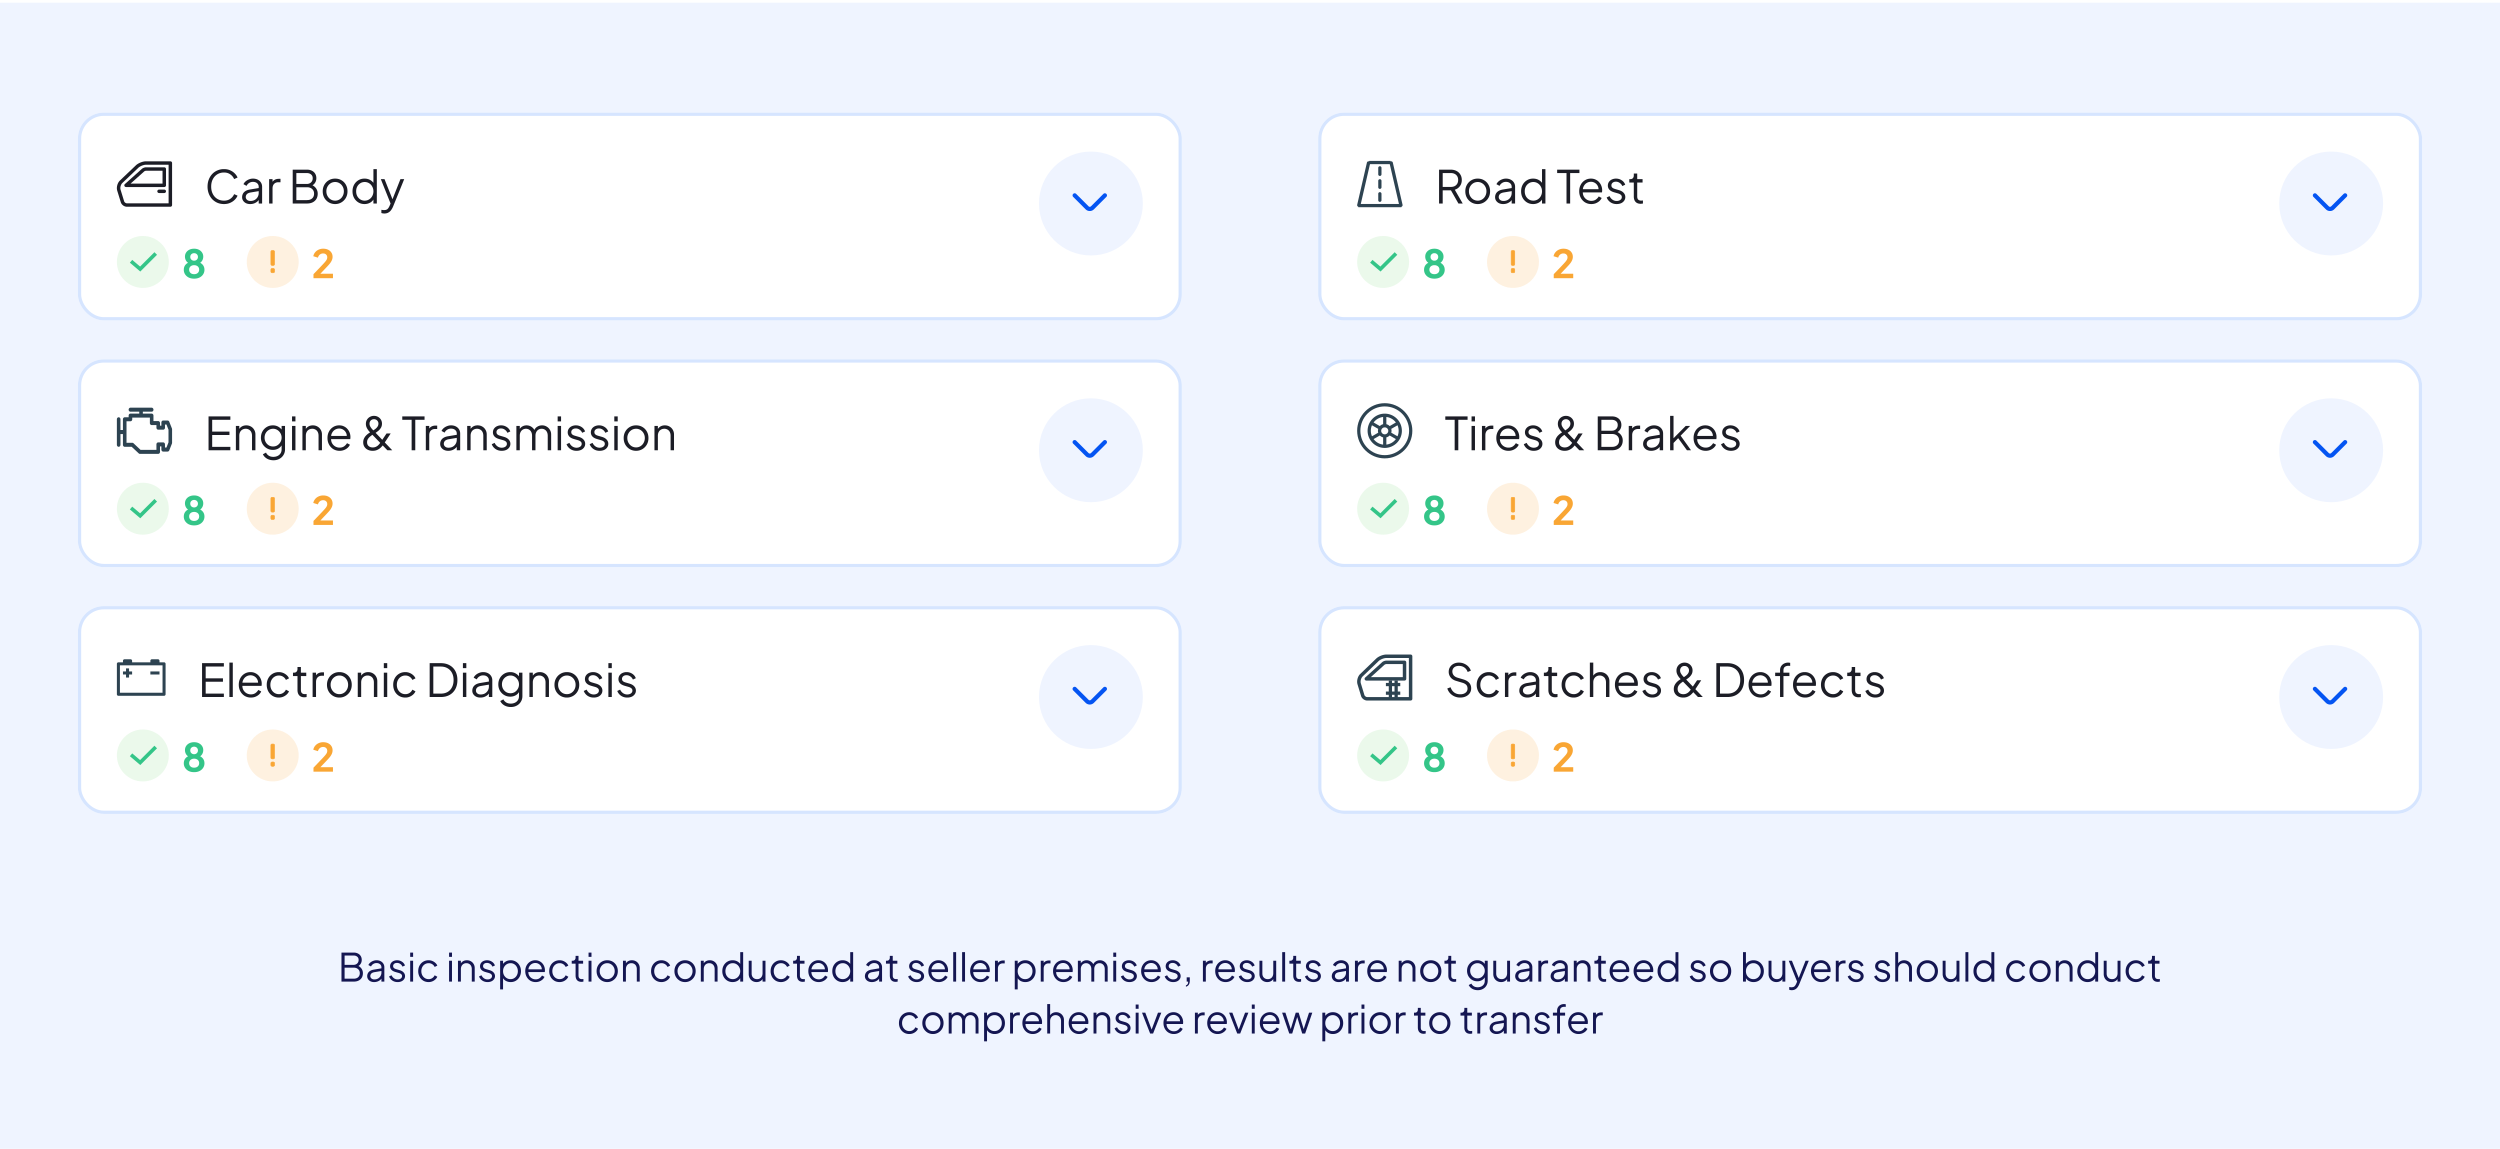 <svg xmlns="http://www.w3.org/2000/svg" width="770" height="354" fill="none"><path fill="#EFF4FF" d="M0 .834h770v353H0z"/><g filter="url(#a)"><path fill="#141652" d="M105.175 302.336v-8.94h3.756q.756 0 1.308.288a2 2 0 0 1 .864.78q.312.504.312 1.176 0 .696-.348 1.236-.336.528-.972.804l-.012-.288q.528.192.9.54.384.348.588.816.204.456.204.984 0 1.2-.768 1.908-.756.696-2.064.696zm.96-.9h2.808q.852 0 1.356-.444.516-.456.516-1.248 0-.78-.516-1.236-.504-.468-1.356-.468h-2.808zm0-4.26h2.724q.72 0 1.152-.42.444-.42.444-1.08 0-.672-.444-1.02-.432-.36-1.152-.36h-2.724zm9.088 5.304q-.612 0-1.092-.228a1.94 1.94 0 0 1-.756-.648 1.63 1.63 0 0 1-.276-.936q0-.504.216-.912a1.83 1.83 0 0 1 .672-.708q.456-.288 1.164-.408l2.52-.42v.816l-2.304.384q-.696.12-1.008.444-.3.324-.3.768 0 .432.336.732.348.3.888.3.66 0 1.152-.276a2.08 2.08 0 0 0 1.044-1.836v-1.632q0-.576-.42-.936t-1.092-.36a1.8 1.8 0 0 0-1.032.3 1.77 1.77 0 0 0-.66.756l-.816-.444q.18-.408.564-.744.396-.336.9-.528a2.8 2.8 0 0 1 1.044-.204q.708 0 1.248.276.552.276.852.768.312.48.312 1.116v4.416h-.9v-1.284l.132.132q-.168.36-.528.66a2.9 2.9 0 0 1-.828.468 3 3 0 0 1-1.032.168m7.24 0q-.924 0-1.62-.468a2.65 2.65 0 0 1-1.008-1.272l.756-.36q.276.588.768.936.504.348 1.104.348.576 0 .972-.276.396-.288.396-.744 0-.336-.192-.528a1.3 1.3 0 0 0-.444-.312 3 3 0 0 0-.444-.156l-.924-.264q-.888-.252-1.284-.708a1.56 1.56 0 0 1-.396-1.056q0-.564.288-.984t.78-.648a2.6 2.6 0 0 1 1.092-.228q.816 0 1.476.432.672.42.948 1.176l-.768.36q-.24-.54-.696-.84a1.7 1.7 0 0 0-.996-.312q-.54 0-.864.276a.88.88 0 0 0-.324.696q0 .324.168.516t.384.288q.228.096.396.144l1.068.312q.78.228 1.212.708.444.48.444 1.128 0 .528-.3.948-.288.42-.804.66-.516.228-1.188.228m3.873-.144v-6.432h.9v6.432zm0-7.62v-1.32h.9v1.32zm5.682 7.764q-.948 0-1.668-.444a3.13 3.13 0 0 1-1.128-1.2 3.6 3.6 0 0 1-.408-1.728q0-.96.408-1.716t1.128-1.188q.72-.444 1.668-.444.6 0 1.128.216t.936.588q.408.36.612.84l-.816.42a2 2 0 0 0-.732-.84 2 2 0 0 0-1.128-.324q-.636 0-1.152.324-.504.312-.804.876a2.7 2.7 0 0 0-.288 1.26q0 .696.288 1.26.3.552.804.876.516.324 1.152.324t1.116-.324q.492-.324.744-.864l.816.444q-.204.468-.612.84a3.1 3.1 0 0 1-.936.588 3 3 0 0 1-1.128.216m6.295-.144v-6.432h.9v6.432zm0-7.62v-1.32h.9v1.32zm2.742 7.62v-6.432h.9v1.248l-.204-.048q.24-.624.78-.984.552-.36 1.272-.36.684 0 1.224.312.552.312.864.864.324.54.324 1.224v4.176h-.9v-3.828q0-.588-.216-.996a1.43 1.43 0 0 0-.588-.624 1.6 1.6 0 0 0-.864-.228q-.492 0-.876.228a1.5 1.5 0 0 0-.6.636q-.216.408-.216.984v3.828zm9.111.144q-.924 0-1.62-.468a2.65 2.65 0 0 1-1.008-1.272l.756-.36q.276.588.768.936.504.348 1.104.348.576 0 .972-.276.396-.288.396-.744 0-.336-.192-.528a1.3 1.3 0 0 0-.444-.312 3 3 0 0 0-.444-.156l-.924-.264q-.888-.252-1.284-.708a1.56 1.56 0 0 1-.396-1.056q0-.564.288-.984t.78-.648a2.6 2.6 0 0 1 1.092-.228q.816 0 1.476.432.672.42.948 1.176l-.768.36q-.24-.54-.696-.84a1.7 1.7 0 0 0-.996-.312q-.54 0-.864.276a.88.88 0 0 0-.324.696q0 .324.168.516t.384.288q.228.096.396.144l1.068.312q.78.228 1.212.708.444.48.444 1.128 0 .528-.3.948-.288.42-.804.66-.516.228-1.188.228m3.873 2.256v-8.832h.9v1.44l-.144-.252a2.8 2.8 0 0 1 1.02-.972q.648-.36 1.476-.36.912 0 1.62.444.72.432 1.128 1.188.42.756.42 1.728 0 .96-.42 1.728a3.13 3.13 0 0 1-1.128 1.2q-.708.432-1.62.432a3.05 3.05 0 0 1-1.5-.372 2.46 2.46 0 0 1-.996-1.08l.144-.132v3.84zm3.204-3.156q.648 0 1.152-.324.516-.324.804-.876.3-.564.3-1.26 0-.708-.3-1.26a2.24 2.24 0 0 0-.804-.876 2.1 2.1 0 0 0-1.152-.324q-.648 0-1.176.324-.516.324-.828.888-.3.552-.3 1.248t.3 1.26q.312.552.828.876.528.324 1.176.324m7.728.9a3.15 3.15 0 0 1-1.632-.432q-.72-.444-1.14-1.212t-.42-1.74.408-1.716q.408-.756 1.104-1.188a3 3 0 0 1 1.584-.432q.696 0 1.236.264.552.252.936.696.384.432.588.984a3.1 3.1 0 0 1 .192 1.392q-.012.144-.036.3h-5.436v-.84h4.92l-.432.36q.108-.66-.156-1.176a1.94 1.94 0 0 0-.732-.828 1.94 1.94 0 0 0-1.08-.312q-.6 0-1.116.312-.504.312-.792.876-.288.552-.228 1.32-.06.768.24 1.344.312.564.84.876.54.312 1.152.312.708 0 1.188-.336a2.7 2.7 0 0 0 .78-.84l.768.408a2.5 2.5 0 0 1-.588.804q-.396.36-.948.588-.54.216-1.2.216m7.395 0q-.948 0-1.668-.444a3.13 3.13 0 0 1-1.128-1.2 3.6 3.6 0 0 1-.408-1.728q0-.96.408-1.716t1.128-1.188q.72-.444 1.668-.444.6 0 1.128.216t.936.588q.408.36.612.84l-.816.42a2 2 0 0 0-.732-.84 2 2 0 0 0-1.128-.324q-.636 0-1.152.324-.504.312-.804.876a2.7 2.7 0 0 0-.288 1.26q0 .696.288 1.26.3.552.804.876.516.324 1.152.324t1.116-.324q.492-.324.744-.864l.816.444q-.204.468-.612.84a3.1 3.1 0 0 1-.936.588 3 3 0 0 1-1.128.216m6.715-.072q-.864 0-1.332-.504t-.468-1.44v-3.66h-1.188v-.9h.3q.408 0 .648-.264.24-.276.24-.684v-.54h.9v1.488h1.416v.9h-1.416v3.66q0 .324.096.576.096.24.324.384.24.144.636.144.096 0 .228-.012t.228-.024v.804q-.144.036-.324.048-.18.024-.288.024m2.193-.072v-6.432h.9v6.432zm0-7.62v-1.32h.9v1.32zm5.754 7.764q-.912 0-1.656-.432a3.35 3.35 0 0 1-1.188-1.2q-.432-.768-.432-1.74 0-.96.432-1.716t1.164-1.188a3.2 3.2 0 0 1 1.68-.444q.936 0 1.668.432.744.432 1.164 1.188.432.756.432 1.728 0 .984-.444 1.752-.444.756-1.188 1.188a3.15 3.15 0 0 1-1.632.432m0-.9q.648 0 1.164-.324.528-.324.828-.888.312-.564.312-1.26t-.312-1.248q-.3-.552-.828-.876a2.14 2.14 0 0 0-1.164-.324q-.648 0-1.176.324a2.4 2.4 0 0 0-.828.876 2.5 2.5 0 0 0-.312 1.248q0 .696.312 1.26t.828.888q.528.324 1.176.324m4.851.756v-6.432h.9v1.248l-.204-.048q.24-.624.78-.984.552-.36 1.272-.36.684 0 1.224.312.552.312.864.864.324.54.324 1.224v4.176h-.9v-3.828q0-.588-.216-.996a1.43 1.43 0 0 0-.588-.624 1.6 1.6 0 0 0-.864-.228q-.492 0-.876.228a1.5 1.5 0 0 0-.6.636q-.216.408-.216.984v3.828zm11.858.144q-.948 0-1.668-.444a3.13 3.13 0 0 1-1.128-1.2 3.6 3.6 0 0 1-.408-1.728q0-.96.408-1.716t1.128-1.188q.72-.444 1.668-.444.6 0 1.128.216t.936.588q.408.36.612.84l-.816.42a2 2 0 0 0-.732-.84 2 2 0 0 0-1.128-.324q-.636 0-1.152.324-.504.312-.804.876a2.7 2.7 0 0 0-.288 1.26q0 .696.288 1.26.3.552.804.876.516.324 1.152.324t1.116-.324q.492-.324.744-.864l.816.444q-.204.468-.612.84a3.1 3.1 0 0 1-.936.588 3 3 0 0 1-1.128.216m7.267 0q-.912 0-1.656-.432a3.35 3.35 0 0 1-1.188-1.2q-.432-.768-.432-1.74 0-.96.432-1.716t1.164-1.188a3.2 3.2 0 0 1 1.68-.444q.936 0 1.668.432.744.432 1.164 1.188.432.756.432 1.728 0 .984-.444 1.752-.444.756-1.188 1.188a3.15 3.15 0 0 1-1.632.432m0-.9q.648 0 1.164-.324.528-.324.828-.888.312-.564.312-1.26t-.312-1.248q-.3-.552-.828-.876a2.14 2.14 0 0 0-1.164-.324q-.648 0-1.176.324a2.4 2.4 0 0 0-.828.876 2.5 2.5 0 0 0-.312 1.248q0 .696.312 1.26t.828.888q.528.324 1.176.324m4.852.756v-6.432h.9v1.248l-.204-.048q.24-.624.78-.984.552-.36 1.272-.36.684 0 1.224.312.552.312.864.864.324.54.324 1.224v4.176h-.9v-3.828q0-.588-.216-.996a1.43 1.43 0 0 0-.588-.624 1.6 1.6 0 0 0-.864-.228q-.492 0-.876.228a1.5 1.5 0 0 0-.6.636q-.216.408-.216.984v3.828zm9.783.144q-.9 0-1.62-.432a3.2 3.2 0 0 1-1.14-1.2 3.6 3.6 0 0 1-.408-1.728q0-.972.408-1.728.42-.756 1.128-1.188a3.05 3.05 0 0 1 1.632-.444q.828 0 1.476.36t1.02.972l-.144.252v-4.092h.9v9.084h-.9v-1.44l.144.132q-.336.696-1.008 1.08-.66.372-1.488.372m.048-.9q.648 0 1.164-.324.528-.324.828-.876.312-.564.312-1.26t-.312-1.248a2.27 2.27 0 0 0-.828-.888 2.14 2.14 0 0 0-1.164-.324q-.636 0-1.152.324a2.3 2.3 0 0 0-.816.876 2.7 2.7 0 0 0-.288 1.26q0 .696.288 1.26.3.552.804.876.516.324 1.164.324m7.331.9q-.672 0-1.224-.312a2.4 2.4 0 0 1-.876-.888 2.7 2.7 0 0 1-.312-1.32v-4.056h.9v3.948q0 .516.204.912.216.384.588.6.384.216.876.216t.876-.216q.384-.228.6-.636.216-.42.216-.996v-3.828h.9v6.432h-.9v-1.248l.204.048a1.94 1.94 0 0 1-.78.984q-.552.36-1.272.36m7.539 0q-.948 0-1.668-.444a3.13 3.13 0 0 1-1.128-1.2 3.6 3.6 0 0 1-.408-1.728q0-.96.408-1.716t1.128-1.188q.72-.444 1.668-.444.6 0 1.128.216t.936.588q.408.36.612.84l-.816.42a2 2 0 0 0-.732-.84 2 2 0 0 0-1.128-.324q-.636 0-1.152.324-.504.312-.804.876a2.7 2.7 0 0 0-.288 1.26q0 .696.288 1.26.3.552.804.876.516.324 1.152.324t1.116-.324q.492-.324.744-.864l.816.444q-.204.468-.612.84a3.1 3.1 0 0 1-.936.588 3 3 0 0 1-1.128.216m6.716-.072q-.864 0-1.332-.504t-.468-1.44v-3.66h-1.188v-.9h.3q.408 0 .648-.264.24-.276.24-.684v-.54h.9v1.488h1.416v.9h-1.416v3.66q0 .324.096.576.096.24.324.384.24.144.636.144.096 0 .228-.012t.228-.024v.804q-.144.036-.324.048-.18.024-.288.024m4.886.072a3.15 3.15 0 0 1-1.632-.432q-.72-.444-1.14-1.212t-.42-1.74.408-1.716q.408-.756 1.104-1.188a3 3 0 0 1 1.584-.432q.696 0 1.236.264.552.252.936.696.384.432.588.984a3.1 3.1 0 0 1 .192 1.392q-.012.144-.036.3h-5.436v-.84h4.92l-.432.36q.108-.66-.156-1.176a1.94 1.94 0 0 0-.732-.828 1.94 1.94 0 0 0-1.08-.312q-.6 0-1.116.312-.504.312-.792.876-.288.552-.228 1.32-.06.768.24 1.344.312.564.84.876.54.312 1.152.312.708 0 1.188-.336a2.7 2.7 0 0 0 .78-.84l.768.408a2.5 2.5 0 0 1-.588.804q-.396.36-.948.588-.54.216-1.2.216m7.358 0q-.9 0-1.62-.432a3.2 3.2 0 0 1-1.14-1.2 3.6 3.6 0 0 1-.408-1.728q0-.972.408-1.728.42-.756 1.128-1.188a3.05 3.05 0 0 1 1.632-.444q.828 0 1.476.36t1.02.972l-.144.252v-4.092h.9v9.084h-.9v-1.44l.144.132q-.336.696-1.008 1.08-.66.372-1.488.372m.048-.9q.648 0 1.164-.324.528-.324.828-.876.312-.564.312-1.26t-.312-1.248a2.27 2.27 0 0 0-.828-.888 2.14 2.14 0 0 0-1.164-.324q-.636 0-1.152.324a2.3 2.3 0 0 0-.816.876 2.7 2.7 0 0 0-.288 1.26q0 .696.288 1.26.3.552.804.876.516.324 1.164.324m8.951.9q-.612 0-1.092-.228a1.94 1.94 0 0 1-.756-.648 1.63 1.63 0 0 1-.276-.936q0-.504.216-.912a1.83 1.83 0 0 1 .672-.708q.456-.288 1.164-.408l2.52-.42v.816l-2.304.384q-.696.12-1.008.444-.3.324-.3.768 0 .432.336.732.348.3.888.3.66 0 1.152-.276a2.08 2.08 0 0 0 1.044-1.836v-1.632q0-.576-.42-.936t-1.092-.36a1.8 1.8 0 0 0-1.032.3 1.77 1.77 0 0 0-.66.756l-.816-.444q.18-.408.564-.744.396-.336.9-.528a2.8 2.8 0 0 1 1.044-.204q.708 0 1.248.276.552.276.852.768.312.48.312 1.116v4.416h-.9v-1.284l.132.132q-.168.36-.528.66a2.9 2.9 0 0 1-.828.468 3 3 0 0 1-1.032.168m7.35-.072q-.864 0-1.332-.504t-.468-1.44v-3.66h-1.188v-.9h.3q.408 0 .648-.264.24-.276.24-.684v-.54h.9v1.488h1.416v.9h-1.416v3.66q0 .324.096.576.096.24.324.384.24.144.636.144.096 0 .228-.012t.228-.024v.804q-.144.036-.324.048-.18.024-.288.024m6.464.072q-.924 0-1.62-.468a2.65 2.65 0 0 1-1.008-1.272l.756-.36q.276.588.768.936.504.348 1.104.348.576 0 .972-.276.396-.288.396-.744 0-.336-.192-.528a1.3 1.3 0 0 0-.444-.312 3 3 0 0 0-.444-.156l-.924-.264q-.888-.252-1.284-.708a1.56 1.56 0 0 1-.396-1.056q0-.564.288-.984t.78-.648a2.6 2.6 0 0 1 1.092-.228q.816 0 1.476.432.672.42.948 1.176l-.768.36q-.24-.54-.696-.84a1.7 1.7 0 0 0-.996-.312q-.54 0-.864.276a.88.88 0 0 0-.324.696q0 .324.168.516t.384.288q.228.096.396.144l1.068.312q.78.228 1.212.708.444.48.444 1.128 0 .528-.3.948-.288.42-.804.66-.516.228-1.188.228m6.801 0a3.15 3.15 0 0 1-1.632-.432q-.72-.444-1.14-1.212t-.42-1.74.408-1.716q.408-.756 1.104-1.188a3 3 0 0 1 1.584-.432q.696 0 1.236.264.552.252.936.696.384.432.588.984a3.1 3.1 0 0 1 .192 1.392q-.012.144-.036.3h-5.436v-.84h4.92l-.432.36q.108-.66-.156-1.176a1.94 1.94 0 0 0-.732-.828 1.94 1.94 0 0 0-1.08-.312q-.6 0-1.116.312-.504.312-.792.876-.288.552-.228 1.32-.06.768.24 1.344.312.564.84.876.54.312 1.152.312.708 0 1.188-.336a2.7 2.7 0 0 0 .78-.84l.768.408a2.5 2.5 0 0 1-.588.804q-.396.36-.948.588-.54.216-1.2.216m4.455-.144v-9.084h.9v9.084zm2.742 0v-9.084h.9v9.084zm5.67.144a3.15 3.15 0 0 1-1.632-.432q-.72-.444-1.14-1.212t-.42-1.74.408-1.716q.408-.756 1.104-1.188a3 3 0 0 1 1.584-.432q.696 0 1.236.264.552.252.936.696.384.432.588.984a3.1 3.1 0 0 1 .192 1.392q-.012.144-.036.3h-5.436v-.84h4.92l-.432.36q.108-.66-.156-1.176a1.94 1.94 0 0 0-.732-.828 1.94 1.94 0 0 0-1.08-.312q-.6 0-1.116.312-.504.312-.792.876-.288.552-.228 1.32-.06.768.24 1.344.312.564.84.876.54.312 1.152.312.708 0 1.188-.336a2.7 2.7 0 0 0 .78-.84l.768.408a2.5 2.5 0 0 1-.588.804q-.396.36-.948.588-.54.216-1.2.216m4.455-.144v-6.432h.9v1.056l-.12-.156q.228-.456.684-.72.468-.264 1.128-.264h.408v.9h-.564q-.696 0-1.116.432t-.42 1.224v3.96zm6.094 2.4v-8.832h.9v1.44l-.144-.252a2.8 2.8 0 0 1 1.02-.972q.648-.36 1.476-.36.912 0 1.62.444.72.432 1.128 1.188.42.756.42 1.728 0 .96-.42 1.728a3.13 3.13 0 0 1-1.128 1.2q-.708.432-1.62.432a3.05 3.05 0 0 1-1.5-.372 2.46 2.46 0 0 1-.996-1.08l.144-.132v3.84zm3.204-3.156q.648 0 1.152-.324.516-.324.804-.876.3-.564.3-1.26 0-.708-.3-1.26a2.24 2.24 0 0 0-.804-.876 2.1 2.1 0 0 0-1.152-.324q-.648 0-1.176.324-.516.324-.828.888-.3.552-.3 1.248t.3 1.26q.312.552.828.876.528.324 1.176.324m4.8.756v-6.432h.9v1.056l-.12-.156q.228-.456.684-.72.468-.264 1.128-.264h.408v.9h-.564q-.696 0-1.116.432t-.42 1.224v3.96zm6.983.144a3.15 3.15 0 0 1-1.632-.432q-.72-.444-1.14-1.212t-.42-1.74.408-1.716q.408-.756 1.104-1.188a3 3 0 0 1 1.584-.432q.696 0 1.236.264.552.252.936.696.384.432.588.984a3.1 3.1 0 0 1 .192 1.392q-.012.144-.036.3h-5.436v-.84h4.92l-.432.36q.108-.66-.156-1.176a1.94 1.94 0 0 0-.732-.828 1.94 1.94 0 0 0-1.08-.312q-.6 0-1.116.312-.504.312-.792.876-.288.552-.228 1.32-.06.768.24 1.344.312.564.84.876.54.312 1.152.312.708 0 1.188-.336a2.7 2.7 0 0 0 .78-.84l.768.408a2.5 2.5 0 0 1-.588.804q-.396.36-.948.588-.54.216-1.2.216m4.454-.144v-6.432h.9v1.224l-.144-.18q.264-.564.78-.876a2.2 2.2 0 0 1 1.152-.312q.744 0 1.344.42t.852 1.092l-.252.012q.24-.744.828-1.128.6-.396 1.32-.396.648 0 1.188.312.552.312.876.864.336.54.336 1.224v4.176h-.9v-3.828q0-.588-.216-.996a1.514 1.514 0 0 0-1.392-.852q-.456 0-.828.228a1.5 1.5 0 0 0-.588.636q-.216.408-.216.984v3.828h-.9v-3.828q0-.588-.216-.996a1.514 1.514 0 0 0-1.392-.852q-.468 0-.84.228a1.54 1.54 0 0 0-.576.636q-.216.408-.216.984v3.828zm10.899 0v-6.432h.9v6.432zm0-7.62v-1.32h.9v1.32zm4.974 7.764q-.924 0-1.62-.468a2.65 2.65 0 0 1-1.008-1.272l.756-.36q.276.588.768.936.504.348 1.104.348.576 0 .972-.276.396-.288.396-.744 0-.336-.192-.528a1.3 1.3 0 0 0-.444-.312 3 3 0 0 0-.444-.156l-.924-.264q-.888-.252-1.284-.708a1.56 1.56 0 0 1-.396-1.056q0-.564.288-.984t.78-.648a2.6 2.6 0 0 1 1.092-.228q.816 0 1.476.432.672.42.948 1.176l-.768.36q-.24-.54-.696-.84a1.7 1.7 0 0 0-.996-.312q-.54 0-.864.276a.88.88 0 0 0-.324.696q0 .324.168.516t.384.288q.228.096.396.144l1.068.312q.78.228 1.212.708.444.48.444 1.128 0 .528-.3.948-.288.42-.804.66-.516.228-1.188.228m6.802 0a3.15 3.15 0 0 1-1.632-.432q-.72-.444-1.14-1.212t-.42-1.74.408-1.716q.408-.756 1.104-1.188a3 3 0 0 1 1.584-.432q.696 0 1.236.264.552.252.936.696.384.432.588.984a3.1 3.1 0 0 1 .192 1.392q-.012.144-.036.3h-5.436v-.84h4.92l-.432.36q.108-.66-.156-1.176a1.94 1.94 0 0 0-.732-.828 1.94 1.94 0 0 0-1.08-.312q-.6 0-1.116.312-.504.312-.792.876-.288.552-.228 1.32-.06.768.24 1.344.312.564.84.876.54.312 1.152.312.708 0 1.188-.336a2.7 2.7 0 0 0 .78-.84l.768.408a2.5 2.5 0 0 1-.588.804q-.396.36-.948.588-.54.216-1.2.216m6.686 0q-.924 0-1.62-.468a2.65 2.65 0 0 1-1.008-1.272l.756-.36q.276.588.768.936.504.348 1.104.348.576 0 .972-.276.396-.288.396-.744 0-.336-.192-.528a1.3 1.3 0 0 0-.444-.312 3 3 0 0 0-.444-.156l-.924-.264q-.888-.252-1.284-.708a1.56 1.56 0 0 1-.396-1.056q0-.564.288-.984t.78-.648a2.6 2.6 0 0 1 1.092-.228q.816 0 1.476.432.672.42.948 1.176l-.768.36q-.24-.54-.696-.84a1.7 1.7 0 0 0-.996-.312q-.54 0-.864.276a.88.88 0 0 0-.324.696q0 .324.168.516t.384.288q.228.096.396.144l1.068.312q.78.228 1.212.708.444.48.444 1.128 0 .528-.3.948-.288.42-.804.66-.516.228-1.188.228m3.91 1.416v-.42a.84.84 0 0 0 .528-.372q.168-.276.168-.768h-.456v-1.32h.96v1.008q0 .78-.3 1.248-.3.48-.9.624m5.237-1.56v-6.432h.9v1.056l-.12-.156q.228-.456.684-.72.468-.264 1.128-.264h.408v.9h-.564q-.696 0-1.116.432t-.42 1.224v3.96zm6.983.144a3.15 3.15 0 0 1-1.632-.432q-.72-.444-1.14-1.212t-.42-1.74.408-1.716q.408-.756 1.104-1.188a3 3 0 0 1 1.584-.432q.696 0 1.236.264.552.252.936.696.384.432.588.984a3.1 3.1 0 0 1 .192 1.392q-.012.144-.036.3h-5.436v-.84h4.92l-.432.36q.108-.66-.156-1.176a1.94 1.94 0 0 0-.732-.828 1.94 1.94 0 0 0-1.08-.312q-.6 0-1.116.312-.504.312-.792.876-.288.552-.228 1.32-.06.768.24 1.344.312.564.84.876.54.312 1.152.312.708 0 1.188-.336a2.7 2.7 0 0 0 .78-.84l.768.408a2.5 2.5 0 0 1-.588.804q-.396.36-.948.588-.54.216-1.2.216m6.687 0q-.924 0-1.62-.468a2.65 2.65 0 0 1-1.008-1.272l.756-.36q.276.588.768.936.504.348 1.104.348.576 0 .972-.276.396-.288.396-.744 0-.336-.192-.528a1.3 1.3 0 0 0-.444-.312 3 3 0 0 0-.444-.156l-.924-.264q-.888-.252-1.284-.708a1.56 1.56 0 0 1-.396-1.056q0-.564.288-.984t.78-.648a2.6 2.6 0 0 1 1.092-.228q.816 0 1.476.432.672.42.948 1.176l-.768.36q-.24-.54-.696-.84a1.7 1.7 0 0 0-.996-.312q-.54 0-.864.276a.88.88 0 0 0-.324.696q0 .324.168.516t.384.288q.228.096.396.144l1.068.312q.78.228 1.212.708.444.48.444 1.128 0 .528-.3.948-.288.42-.804.66-.516.228-1.188.228m6.153 0q-.672 0-1.224-.312a2.4 2.4 0 0 1-.876-.888 2.7 2.7 0 0 1-.312-1.32v-4.056h.9v3.948q0 .516.204.912.216.384.588.6.384.216.876.216t.876-.216q.384-.228.6-.636.216-.42.216-.996v-3.828h.9v6.432h-.9v-1.248l.204.048a1.94 1.94 0 0 1-.78.984q-.552.36-1.272.36m4.599-.144v-9.084h.9v9.084zm5.202.072q-.864 0-1.332-.504t-.468-1.44v-3.66h-1.188v-.9h.3q.408 0 .648-.264.24-.276.24-.684v-.54h.9v1.488h1.416v.9h-1.416v3.66q0 .324.096.576.096.24.324.384.24.144.636.144.096 0 .228-.012t.228-.024v.804q-.144.036-.324.048-.18.024-.288.024m4.425.072q-.924 0-1.62-.468a2.65 2.65 0 0 1-1.008-1.272l.756-.36q.276.588.768.936.504.348 1.104.348.576 0 .972-.276.396-.288.396-.744 0-.336-.192-.528a1.3 1.3 0 0 0-.444-.312 3 3 0 0 0-.444-.156l-.924-.264q-.888-.252-1.284-.708a1.56 1.56 0 0 1-.396-1.056q0-.564.288-.984t.78-.648a2.6 2.6 0 0 1 1.092-.228q.816 0 1.476.432.672.42.948 1.176l-.768.36q-.24-.54-.696-.84a1.7 1.7 0 0 0-.996-.312q-.54 0-.864.276a.88.88 0 0 0-.324.696q0 .324.168.516t.384.288q.228.096.396.144l1.068.312q.78.228 1.212.708.444.48.444 1.128 0 .528-.3.948-.288.42-.804.66-.516.228-1.188.228m7.772 0q-.612 0-1.092-.228a1.94 1.94 0 0 1-.756-.648 1.63 1.63 0 0 1-.276-.936q0-.504.216-.912a1.83 1.83 0 0 1 .672-.708q.456-.288 1.164-.408l2.52-.42v.816l-2.304.384q-.696.12-1.008.444-.3.324-.3.768 0 .432.336.732.348.3.888.3.66 0 1.152-.276a2.08 2.08 0 0 0 1.044-1.836v-1.632q0-.576-.42-.936t-1.092-.36a1.8 1.8 0 0 0-1.032.3 1.77 1.77 0 0 0-.66.756l-.816-.444q.18-.408.564-.744.396-.336.9-.528a2.8 2.8 0 0 1 1.044-.204q.708 0 1.248.276.552.276.852.768.312.48.312 1.116v4.416h-.9v-1.284l.132.132q-.168.36-.528.66a2.9 2.9 0 0 1-.828.468 3 3 0 0 1-1.032.168m5.007-.144v-6.432h.9v1.056l-.12-.156q.228-.456.684-.72.468-.264 1.128-.264h.408v.9h-.564q-.696 0-1.116.432t-.42 1.224v3.96zm6.983.144a3.15 3.15 0 0 1-1.632-.432q-.72-.444-1.14-1.212t-.42-1.74.408-1.716q.408-.756 1.104-1.188a3 3 0 0 1 1.584-.432q.696 0 1.236.264.552.252.936.696.384.432.588.984a3.1 3.1 0 0 1 .192 1.392q-.012.144-.036.3h-5.436v-.84h4.92l-.432.36q.108-.66-.156-1.176a1.94 1.94 0 0 0-.732-.828 1.94 1.94 0 0 0-1.08-.312q-.6 0-1.116.312-.504.312-.792.876-.288.552-.228 1.32-.06.768.24 1.344.312.564.84.876.54.312 1.152.312.708 0 1.188-.336a2.7 2.7 0 0 0 .78-.84l.768.408a2.5 2.5 0 0 1-.588.804q-.396.36-.948.588-.54.216-1.2.216m6.494-.144v-6.432h.9v1.248l-.204-.048q.24-.624.78-.984.552-.36 1.272-.36.684 0 1.224.312.552.312.864.864.324.54.324 1.224v4.176h-.9v-3.828q0-.588-.216-.996a1.43 1.43 0 0 0-.588-.624 1.6 1.6 0 0 0-.864-.228q-.492 0-.876.228a1.5 1.5 0 0 0-.6.636q-.216.408-.216.984v3.828zm9.891.144q-.912 0-1.656-.432a3.35 3.35 0 0 1-1.188-1.2q-.432-.768-.432-1.74 0-.96.432-1.716t1.164-1.188a3.2 3.2 0 0 1 1.68-.444q.936 0 1.668.432.744.432 1.164 1.188.432.756.432 1.728 0 .984-.444 1.752-.444.756-1.188 1.188a3.15 3.15 0 0 1-1.632.432m0-.9q.648 0 1.164-.324.528-.324.828-.888.312-.564.312-1.26t-.312-1.248q-.3-.552-.828-.876a2.14 2.14 0 0 0-1.164-.324q-.648 0-1.176.324a2.4 2.4 0 0 0-.828.876 2.5 2.5 0 0 0-.312 1.248q0 .696.312 1.26t.828.888q.528.324 1.176.324m7.194.828q-.864 0-1.332-.504t-.468-1.44v-3.66h-1.188v-.9h.3q.408 0 .648-.264.24-.276.24-.684v-.54h.9v1.488h1.416v.9h-1.416v3.66q0 .324.096.576.096.24.324.384.24.144.636.144.096 0 .228-.012t.228-.024v.804q-.144.036-.324.048-.18.024-.288.024m7.279 2.568q-.66 0-1.224-.204a3 3 0 0 1-.96-.564 2.4 2.4 0 0 1-.612-.816l.828-.444q.192.456.684.792t1.26.336q.588 0 1.08-.228t.792-.672.3-1.092v-1.428l.144.132a2.46 2.46 0 0 1-.996 1.08q-.66.372-1.44.372-.9 0-1.62-.432a3.2 3.2 0 0 1-1.14-1.164 3.36 3.36 0 0 1-.408-1.644q0-.912.408-1.644.42-.732 1.128-1.164a3.1 3.1 0 0 1 1.632-.432q.78 0 1.416.36.648.36 1.02.972l-.144.252v-1.44h.9v6.18q0 .828-.396 1.476-.384.66-1.08 1.032-.684.384-1.572.384m-.096-3.636a2.1 2.1 0 0 0 1.128-.312q.504-.324.804-.852a2.3 2.3 0 0 0 .312-1.176q0-.636-.312-1.164-.3-.54-.804-.852a2.04 2.04 0 0 0-1.128-.324q-.636 0-1.152.324a2.3 2.3 0 0 0-.816.84 2.4 2.4 0 0 0-.288 1.176q0 .636.288 1.176.3.528.804.852.516.312 1.164.312m7.274 1.14q-.672 0-1.224-.312a2.4 2.4 0 0 1-.876-.888 2.7 2.7 0 0 1-.312-1.32v-4.056h.9v3.948q0 .516.204.912.216.384.588.6.384.216.876.216t.876-.216q.384-.228.6-.636.216-.42.216-.996v-3.828h.9v6.432h-.9v-1.248l.204.048a1.94 1.94 0 0 1-.78.984q-.552.36-1.272.36m6.459 0q-.612 0-1.092-.228a1.94 1.94 0 0 1-.756-.648 1.63 1.63 0 0 1-.276-.936q0-.504.216-.912a1.83 1.83 0 0 1 .672-.708q.456-.288 1.164-.408l2.52-.42v.816l-2.304.384q-.696.12-1.008.444-.3.324-.3.768 0 .432.336.732.348.3.888.3.66 0 1.152-.276a2.08 2.08 0 0 0 1.044-1.836v-1.632q0-.576-.42-.936t-1.092-.36a1.8 1.8 0 0 0-1.032.3 1.77 1.77 0 0 0-.66.756l-.816-.444q.18-.408.564-.744.396-.336.9-.528a2.8 2.8 0 0 1 1.044-.204q.708 0 1.248.276.552.276.852.768.312.48.312 1.116v4.416h-.9v-1.284l.132.132q-.168.36-.528.66a2.9 2.9 0 0 1-.828.468 3 3 0 0 1-1.032.168m5.007-.144v-6.432h.9v1.056l-.12-.156q.228-.456.684-.72.468-.264 1.128-.264h.408v.9h-.564q-.696 0-1.116.432t-.42 1.224v3.96zm5.914.144q-.612 0-1.092-.228a1.94 1.94 0 0 1-.756-.648 1.63 1.63 0 0 1-.276-.936q0-.504.216-.912a1.83 1.83 0 0 1 .672-.708q.456-.288 1.164-.408l2.52-.42v.816l-2.304.384q-.696.12-1.008.444-.3.324-.3.768 0 .432.336.732.348.3.888.3.66 0 1.152-.276a2.08 2.08 0 0 0 1.044-1.836v-1.632q0-.576-.42-.936t-1.092-.36a1.8 1.8 0 0 0-1.032.3 1.77 1.77 0 0 0-.66.756l-.816-.444q.18-.408.564-.744.396-.336.9-.528a2.8 2.8 0 0 1 1.044-.204q.708 0 1.248.276.552.276.852.768.312.48.312 1.116v4.416h-.9v-1.284l.132.132q-.168.36-.528.66a2.9 2.9 0 0 1-.828.468 3 3 0 0 1-1.032.168m5.008-.144v-6.432h.9v1.248l-.204-.048q.24-.624.78-.984.552-.36 1.272-.36.684 0 1.224.312.552.312.864.864.324.54.324 1.224v4.176h-.9v-3.828q0-.588-.216-.996a1.43 1.43 0 0 0-.588-.624 1.6 1.6 0 0 0-.864-.228q-.492 0-.876.228a1.5 1.5 0 0 0-.6.636q-.216.408-.216.984v3.828zm9.339.072q-.864 0-1.332-.504t-.468-1.44v-3.66h-1.188v-.9h.3q.408 0 .648-.264.24-.276.24-.684v-.54h.9v1.488h1.416v.9h-1.416v3.66q0 .324.096.576.096.24.324.384.24.144.636.144.096 0 .228-.012t.228-.024v.804q-.144.036-.324.048-.18.024-.288.024m4.886.072a3.15 3.15 0 0 1-1.632-.432q-.72-.444-1.14-1.212t-.42-1.74.408-1.716q.408-.756 1.104-1.188a3 3 0 0 1 1.584-.432q.696 0 1.236.264.552.252.936.696.384.432.588.984a3.1 3.1 0 0 1 .192 1.392q-.012.144-.036.3h-5.436v-.84h4.92l-.432.36q.108-.66-.156-1.176a1.94 1.94 0 0 0-.732-.828 1.94 1.94 0 0 0-1.08-.312q-.6 0-1.116.312-.504.312-.792.876-.288.552-.228 1.32-.06.768.24 1.344.312.564.84.876.54.312 1.152.312.708 0 1.188-.336a2.7 2.7 0 0 0 .78-.84l.768.408a2.5 2.5 0 0 1-.588.804q-.396.36-.948.588-.54.216-1.2.216m7.382 0a3.15 3.15 0 0 1-1.632-.432q-.72-.444-1.14-1.212t-.42-1.74.408-1.716q.408-.756 1.104-1.188a3 3 0 0 1 1.584-.432q.696 0 1.236.264.552.252.936.696.384.432.588.984a3.1 3.1 0 0 1 .192 1.392q-.012.144-.036.3h-5.436v-.84h4.92l-.432.36q.108-.66-.156-1.176a1.94 1.94 0 0 0-.732-.828 1.94 1.94 0 0 0-1.08-.312q-.6 0-1.116.312-.504.312-.792.876-.288.552-.228 1.32-.06.768.24 1.344.312.564.84.876.54.312 1.152.312.708 0 1.188-.336a2.7 2.7 0 0 0 .78-.84l.768.408a2.5 2.5 0 0 1-.588.804q-.396.36-.948.588-.54.216-1.2.216m7.359 0q-.9 0-1.62-.432a3.2 3.2 0 0 1-1.14-1.2 3.6 3.6 0 0 1-.408-1.728q0-.972.408-1.728.42-.756 1.128-1.188a3.05 3.05 0 0 1 1.632-.444q.828 0 1.476.36t1.02.972l-.144.252v-4.092h.9v9.084h-.9v-1.44l.144.132q-.336.696-1.008 1.08-.66.372-1.488.372m.048-.9q.648 0 1.164-.324.528-.324.828-.876.312-.564.312-1.26t-.312-1.248a2.27 2.27 0 0 0-.828-.888 2.14 2.14 0 0 0-1.164-.324q-.636 0-1.152.324a2.3 2.3 0 0 0-.816.876 2.7 2.7 0 0 0-.288 1.26q0 .696.288 1.26.3.552.804.876.516.324 1.164.324m9.323.9q-.924 0-1.62-.468a2.65 2.65 0 0 1-1.008-1.272l.756-.36q.276.588.768.936.504.348 1.104.348.576 0 .972-.276.396-.288.396-.744 0-.336-.192-.528a1.3 1.3 0 0 0-.444-.312 3 3 0 0 0-.444-.156l-.924-.264q-.888-.252-1.284-.708a1.56 1.56 0 0 1-.396-1.056q0-.564.288-.984t.78-.648a2.6 2.6 0 0 1 1.092-.228q.816 0 1.476.432.672.42.948 1.176l-.768.36q-.24-.54-.696-.84a1.7 1.7 0 0 0-.996-.312q-.54 0-.864.276a.88.88 0 0 0-.324.696q0 .324.168.516t.384.288q.228.096.396.144l1.068.312q.78.228 1.212.708.444.48.444 1.128 0 .528-.3.948-.288.42-.804.66-.516.228-1.188.228m6.886 0q-.912 0-1.656-.432a3.35 3.35 0 0 1-1.188-1.2q-.432-.768-.432-1.74 0-.96.432-1.716t1.164-1.188a3.2 3.2 0 0 1 1.68-.444q.936 0 1.668.432.744.432 1.164 1.188.432.756.432 1.728 0 .984-.444 1.752-.444.756-1.188 1.188a3.15 3.15 0 0 1-1.632.432m0-.9q.648 0 1.164-.324.528-.324.828-.888.312-.564.312-1.26t-.312-1.248q-.3-.552-.828-.876a2.14 2.14 0 0 0-1.164-.324q-.648 0-1.176.324a2.4 2.4 0 0 0-.828.876 2.5 2.5 0 0 0-.312 1.248q0 .696.312 1.26t.828.888q.528.324 1.176.324m10.142.9a3.05 3.05 0 0 1-1.5-.372 2.46 2.46 0 0 1-.996-1.08l.144-.132v1.44h-.9v-9.084h.9v4.092l-.144-.252a2.8 2.8 0 0 1 1.02-.972q.648-.36 1.476-.36.912 0 1.62.444.72.432 1.128 1.188.42.756.42 1.728 0 .96-.42 1.728a3.13 3.13 0 0 1-1.128 1.2q-.708.432-1.62.432m-.048-.9q.648 0 1.152-.324.516-.324.804-.876.3-.564.3-1.26 0-.708-.3-1.26a2.24 2.24 0 0 0-.804-.876 2.1 2.1 0 0 0-1.152-.324q-.648 0-1.176.324-.516.324-.828.888-.3.552-.3 1.248t.3 1.26q.312.552.828.876.528.324 1.176.324m7.08.9q-.672 0-1.224-.312a2.4 2.4 0 0 1-.876-.888 2.7 2.7 0 0 1-.312-1.32v-4.056h.9v3.948q0 .516.204.912.216.384.588.6.384.216.876.216t.876-.216q.384-.228.6-.636.216-.42.216-.996v-3.828h.9v6.432h-.9v-1.248l.204.048a1.94 1.94 0 0 1-.78.984q-.552.36-1.272.36m4.731 2.496q-.192 0-.396-.036a1.7 1.7 0 0 1-.384-.096v-.84q.12.012.3.036.192.036.384.036.588 0 .9-.252.312-.24.612-.936l.408-.96-.024.792-2.724-6.816h.972l2.232 5.628h-.252l2.22-5.628h.996l-2.94 7.248a4.4 4.4 0 0 1-.492.888q-.288.42-.732.672-.444.264-1.08.264m9.112-2.496a3.15 3.15 0 0 1-1.632-.432q-.72-.444-1.14-1.212t-.42-1.74.408-1.716q.408-.756 1.104-1.188a3 3 0 0 1 1.584-.432q.696 0 1.236.264.552.252.936.696.384.432.588.984a3.1 3.1 0 0 1 .192 1.392q-.012.144-.036.3h-5.436v-.84h4.92l-.432.36q.108-.66-.156-1.176a1.94 1.94 0 0 0-.732-.828 1.94 1.94 0 0 0-1.08-.312q-.6 0-1.116.312-.504.312-.792.876-.288.552-.228 1.32-.06.768.24 1.344.312.564.84.876.54.312 1.152.312.708 0 1.188-.336a2.7 2.7 0 0 0 .78-.84l.768.408a2.5 2.5 0 0 1-.588.804q-.396.36-.948.588-.54.216-1.2.216m4.455-.144v-6.432h.9v1.056l-.12-.156q.228-.456.684-.72.468-.264 1.128-.264h.408v.9h-.564q-.696 0-1.116.432t-.42 1.224v3.96zm6.287.144q-.924 0-1.62-.468a2.65 2.65 0 0 1-1.008-1.272l.756-.36q.276.588.768.936.504.348 1.104.348.576 0 .972-.276.396-.288.396-.744 0-.336-.192-.528a1.3 1.3 0 0 0-.444-.312 3 3 0 0 0-.444-.156l-.924-.264q-.888-.252-1.284-.708a1.56 1.56 0 0 1-.396-1.056q0-.564.288-.984t.78-.648a2.6 2.6 0 0 1 1.092-.228q.816 0 1.476.432.672.42.948 1.176l-.768.36q-.24-.54-.696-.84a1.7 1.7 0 0 0-.996-.312q-.54 0-.864.276a.88.88 0 0 0-.324.696q0 .324.168.516t.384.288q.228.096.396.144l1.068.312q.78.228 1.212.708.444.48.444 1.128 0 .528-.3.948-.288.42-.804.66-.516.228-1.188.228m8.144 0q-.924 0-1.62-.468a2.65 2.65 0 0 1-1.008-1.272l.756-.36q.276.588.768.936.504.348 1.104.348.576 0 .972-.276.396-.288.396-.744 0-.336-.192-.528a1.3 1.3 0 0 0-.444-.312 3 3 0 0 0-.444-.156l-.924-.264q-.888-.252-1.284-.708a1.56 1.56 0 0 1-.396-1.056q0-.564.288-.984t.78-.648a2.6 2.6 0 0 1 1.092-.228q.816 0 1.476.432.672.42.948 1.176l-.768.36q-.24-.54-.696-.84a1.7 1.7 0 0 0-.996-.312q-.54 0-.864.276a.88.88 0 0 0-.324.696q0 .324.168.516t.384.288q.228.096.396.144l1.068.312q.78.228 1.212.708.444.48.444 1.128 0 .528-.3.948-.288.42-.804.66-.516.228-1.188.228m3.874-.144v-9.084h.9v3.9l-.204-.048q.24-.624.78-.984.552-.36 1.272-.36.684 0 1.224.312.552.312.864.864.324.54.324 1.224v4.176h-.9v-3.828q0-.588-.216-.996a1.5 1.5 0 0 0-.6-.624 1.6 1.6 0 0 0-.852-.228q-.48 0-.864.228-.384.216-.612.636-.216.408-.216.984v3.828zm9.891.144q-.912 0-1.656-.432a3.35 3.35 0 0 1-1.188-1.2q-.432-.768-.432-1.74 0-.96.432-1.716t1.164-1.188a3.2 3.2 0 0 1 1.68-.444q.936 0 1.668.432.744.432 1.164 1.188.432.756.432 1.728 0 .984-.444 1.752-.444.756-1.188 1.188a3.15 3.15 0 0 1-1.632.432m0-.9q.648 0 1.164-.324.528-.324.828-.888.312-.564.312-1.26t-.312-1.248q-.3-.552-.828-.876a2.14 2.14 0 0 0-1.164-.324q-.648 0-1.176.324a2.4 2.4 0 0 0-.828.876 2.5 2.5 0 0 0-.312 1.248q0 .696.312 1.26t.828.888q.528.324 1.176.324m7.131.9q-.672 0-1.224-.312a2.4 2.4 0 0 1-.876-.888 2.7 2.7 0 0 1-.312-1.32v-4.056h.9v3.948q0 .516.204.912.216.384.588.6.384.216.876.216t.876-.216q.384-.228.6-.636.216-.42.216-.996v-3.828h.9v6.432h-.9v-1.248l.204.048a1.94 1.94 0 0 1-.78.984q-.552.36-1.272.36m4.599-.144v-9.084h.9v9.084zm5.646.144q-.9 0-1.62-.432a3.2 3.2 0 0 1-1.14-1.2 3.6 3.6 0 0 1-.408-1.728q0-.972.408-1.728.42-.756 1.128-1.188a3.05 3.05 0 0 1 1.632-.444q.828 0 1.476.36t1.02.972l-.144.252v-4.092h.9v9.084h-.9v-1.44l.144.132q-.336.696-1.008 1.08-.66.372-1.488.372m.048-.9q.648 0 1.164-.324.528-.324.828-.876.312-.564.312-1.26t-.312-1.248a2.27 2.27 0 0 0-.828-.888 2.14 2.14 0 0 0-1.164-.324q-.636 0-1.152.324a2.3 2.3 0 0 0-.816.876 2.7 2.7 0 0 0-.288 1.26q0 .696.288 1.26.3.552.804.876.516.324 1.164.324m10.031.9q-.948 0-1.668-.444a3.13 3.13 0 0 1-1.128-1.2 3.6 3.6 0 0 1-.408-1.728q0-.96.408-1.716t1.128-1.188q.72-.444 1.668-.444.6 0 1.128.216t.936.588q.408.36.612.84l-.816.42a2 2 0 0 0-.732-.84 2 2 0 0 0-1.128-.324q-.636 0-1.152.324-.504.312-.804.876a2.7 2.7 0 0 0-.288 1.26q0 .696.288 1.26.3.552.804.876.516.324 1.152.324t1.116-.324q.492-.324.744-.864l.816.444q-.204.468-.612.84a3.1 3.1 0 0 1-.936.588 3 3 0 0 1-1.128.216m7.267 0q-.912 0-1.656-.432a3.35 3.35 0 0 1-1.188-1.2q-.432-.768-.432-1.74 0-.96.432-1.716t1.164-1.188a3.2 3.2 0 0 1 1.68-.444q.936 0 1.668.432.744.432 1.164 1.188.432.756.432 1.728 0 .984-.444 1.752-.444.756-1.188 1.188a3.15 3.15 0 0 1-1.632.432m0-.9q.648 0 1.164-.324.528-.324.828-.888.312-.564.312-1.26t-.312-1.248q-.3-.552-.828-.876a2.14 2.14 0 0 0-1.164-.324q-.648 0-1.176.324a2.4 2.4 0 0 0-.828.876 2.5 2.5 0 0 0-.312 1.248q0 .696.312 1.26t.828.888q.528.324 1.176.324m4.851.756v-6.432h.9v1.248l-.204-.048q.24-.624.78-.984.552-.36 1.272-.36.684 0 1.224.312.552.312.864.864.324.54.324 1.224v4.176h-.9v-3.828q0-.588-.216-.996a1.43 1.43 0 0 0-.588-.624 1.6 1.6 0 0 0-.864-.228q-.492 0-.876.228a1.5 1.5 0 0 0-.6.636q-.216.408-.216.984v3.828zm9.783.144q-.9 0-1.62-.432a3.2 3.2 0 0 1-1.14-1.2 3.6 3.6 0 0 1-.408-1.728q0-.972.408-1.728.42-.756 1.128-1.188a3.05 3.05 0 0 1 1.632-.444q.828 0 1.476.36t1.02.972l-.144.252v-4.092h.9v9.084h-.9v-1.44l.144.132q-.336.696-1.008 1.08-.66.372-1.488.372m.048-.9q.648 0 1.164-.324.528-.324.828-.876.312-.564.312-1.26t-.312-1.248a2.27 2.27 0 0 0-.828-.888 2.14 2.14 0 0 0-1.164-.324q-.636 0-1.152.324a2.3 2.3 0 0 0-.816.876 2.7 2.7 0 0 0-.288 1.26q0 .696.288 1.26.3.552.804.876.516.324 1.164.324m7.332.9q-.672 0-1.224-.312a2.4 2.4 0 0 1-.876-.888 2.7 2.7 0 0 1-.312-1.32v-4.056h.9v3.948q0 .516.204.912.216.384.588.6.384.216.876.216t.876-.216q.384-.228.6-.636.216-.42.216-.996v-3.828h.9v6.432h-.9v-1.248l.204.048a1.94 1.94 0 0 1-.78.984q-.552.36-1.272.36m7.539 0q-.948 0-1.668-.444a3.13 3.13 0 0 1-1.128-1.2 3.6 3.6 0 0 1-.408-1.728q0-.96.408-1.716t1.128-1.188q.72-.444 1.668-.444.6 0 1.128.216t.936.588q.408.36.612.84l-.816.42a2 2 0 0 0-.732-.84 2 2 0 0 0-1.128-.324q-.636 0-1.152.324-.504.312-.804.876a2.7 2.7 0 0 0-.288 1.26q0 .696.288 1.26.3.552.804.876.516.324 1.152.324t1.116-.324q.492-.324.744-.864l.816.444q-.204.468-.612.84a3.1 3.1 0 0 1-.936.588 3 3 0 0 1-1.128.216m6.716-.072q-.864 0-1.332-.504t-.468-1.44v-3.66h-1.188v-.9h.3q.408 0 .648-.264.24-.276.24-.684v-.54h.9v1.488h1.416v.9h-1.416v3.66q0 .324.096.576.096.24.324.384.24.144.636.144.096 0 .228-.012t.228-.024v.804q-.144.036-.324.048-.18.024-.288.024M280.085 318.48q-.948 0-1.668-.444a3.13 3.13 0 0 1-1.128-1.2 3.6 3.6 0 0 1-.408-1.728q0-.96.408-1.716t1.128-1.188q.72-.444 1.668-.444.6 0 1.128.216t.936.588q.408.36.612.84l-.816.42a2 2 0 0 0-.732-.84 2 2 0 0 0-1.128-.324q-.636 0-1.152.324-.504.312-.804.876a2.7 2.7 0 0 0-.288 1.26q0 .696.288 1.26.3.552.804.876.516.324 1.152.324t1.116-.324q.492-.324.744-.864l.816.444q-.204.468-.612.84a3.1 3.1 0 0 1-.936.588 3 3 0 0 1-1.128.216m7.267 0q-.912 0-1.656-.432a3.35 3.35 0 0 1-1.188-1.2q-.432-.768-.432-1.74 0-.96.432-1.716t1.164-1.188a3.2 3.2 0 0 1 1.68-.444q.936 0 1.668.432.744.432 1.164 1.188.432.756.432 1.728 0 .984-.444 1.752-.444.756-1.188 1.188a3.15 3.15 0 0 1-1.632.432m0-.9q.648 0 1.164-.324.528-.324.828-.888.312-.564.312-1.26t-.312-1.248q-.3-.552-.828-.876a2.14 2.14 0 0 0-1.164-.324q-.648 0-1.176.324a2.4 2.4 0 0 0-.828.876 2.5 2.5 0 0 0-.312 1.248q0 .696.312 1.26t.828.888q.528.324 1.176.324m4.851.756v-6.432h.9v1.224l-.144-.18q.264-.564.78-.876a2.2 2.2 0 0 1 1.152-.312q.744 0 1.344.42t.852 1.092l-.252.012q.24-.744.828-1.128.6-.396 1.32-.396.648 0 1.188.312.552.312.876.864.336.54.336 1.224v4.176h-.9v-3.828q0-.588-.216-.996a1.514 1.514 0 0 0-1.392-.852q-.456 0-.828.228a1.5 1.5 0 0 0-.588.636q-.216.408-.216.984v3.828h-.9v-3.828q0-.588-.216-.996a1.514 1.514 0 0 0-1.392-.852q-.468 0-.84.228a1.54 1.54 0 0 0-.576.636q-.216.408-.216.984v3.828zm10.899 2.4v-8.832h.9v1.44l-.144-.252a2.8 2.8 0 0 1 1.02-.972q.648-.36 1.476-.36.912 0 1.62.444.72.432 1.128 1.188.42.756.42 1.728 0 .96-.42 1.728a3.13 3.13 0 0 1-1.128 1.2q-.708.432-1.62.432a3.05 3.05 0 0 1-1.5-.372 2.46 2.46 0 0 1-.996-1.08l.144-.132v3.84zm3.204-3.156q.648 0 1.152-.324.516-.324.804-.876.3-.564.3-1.26 0-.708-.3-1.26a2.24 2.24 0 0 0-.804-.876 2.1 2.1 0 0 0-1.152-.324q-.648 0-1.176.324-.516.324-.828.888-.3.552-.3 1.248t.3 1.26q.312.552.828.876.528.324 1.176.324m4.8.756v-6.432h.9v1.056l-.12-.156q.228-.456.684-.72.468-.264 1.128-.264h.408v.9h-.564q-.696 0-1.116.432t-.42 1.224v3.96zm6.982.144a3.15 3.15 0 0 1-1.632-.432q-.72-.444-1.14-1.212t-.42-1.74.408-1.716q.408-.756 1.104-1.188a3 3 0 0 1 1.584-.432q.696 0 1.236.264.552.252.936.696.384.432.588.984a3.1 3.1 0 0 1 .192 1.392q-.012.144-.036.3h-5.436v-.84h4.92l-.432.36q.108-.66-.156-1.176a1.94 1.94 0 0 0-.732-.828 1.94 1.94 0 0 0-1.08-.312q-.6 0-1.116.312-.504.312-.792.876-.288.552-.228 1.32-.06.768.24 1.344.312.564.84.876.54.312 1.152.312.708 0 1.188-.336a2.7 2.7 0 0 0 .78-.84l.768.408a2.5 2.5 0 0 1-.588.804q-.396.36-.948.588-.54.216-1.2.216m4.455-.144v-9.084h.9v3.9l-.204-.048q.24-.624.78-.984.552-.36 1.272-.36.684 0 1.224.312.552.312.864.864.324.54.324 1.224v4.176h-.9v-3.828q0-.588-.216-.996a1.5 1.5 0 0 0-.6-.624 1.6 1.6 0 0 0-.852-.228q-.48 0-.864.228-.384.216-.612.636-.216.408-.216.984v3.828zm9.807.144a3.15 3.15 0 0 1-1.632-.432q-.72-.444-1.14-1.212t-.42-1.74.408-1.716q.408-.756 1.104-1.188a3 3 0 0 1 1.584-.432q.696 0 1.236.264.552.252.936.696.384.432.588.984a3.1 3.1 0 0 1 .192 1.392q-.012.144-.036.3h-5.436v-.84h4.92l-.432.36q.108-.66-.156-1.176a1.94 1.94 0 0 0-.732-.828 1.94 1.94 0 0 0-1.08-.312q-.6 0-1.116.312-.504.312-.792.876-.288.552-.228 1.32-.06.768.24 1.344.312.564.84.876.54.312 1.152.312.708 0 1.188-.336a2.7 2.7 0 0 0 .78-.84l.768.408a2.5 2.5 0 0 1-.588.804q-.396.36-.948.588-.54.216-1.2.216m4.455-.144v-6.432h.9v1.248l-.204-.048q.24-.624.78-.984.552-.36 1.272-.36.684 0 1.224.312.552.312.864.864.324.54.324 1.224v4.176h-.9v-3.828q0-.588-.216-.996a1.43 1.43 0 0 0-.588-.624 1.6 1.6 0 0 0-.864-.228q-.492 0-.876.228a1.5 1.5 0 0 0-.6.636q-.216.408-.216.984v3.828zm9.111.144q-.924 0-1.62-.468a2.65 2.65 0 0 1-1.008-1.272l.756-.36q.276.588.768.936.504.348 1.104.348.576 0 .972-.276.396-.288.396-.744 0-.336-.192-.528a1.3 1.3 0 0 0-.444-.312 3 3 0 0 0-.444-.156l-.924-.264q-.888-.252-1.284-.708a1.56 1.56 0 0 1-.396-1.056q0-.564.288-.984t.78-.648a2.6 2.6 0 0 1 1.092-.228q.816 0 1.476.432.672.42.948 1.176l-.768.36q-.24-.54-.696-.84a1.7 1.7 0 0 0-.996-.312q-.54 0-.864.276a.88.88 0 0 0-.324.696q0 .324.168.516t.384.288q.228.096.396.144l1.068.312q.78.228 1.212.708.444.48.444 1.128 0 .528-.3.948-.288.42-.804.66-.516.228-1.188.228m3.873-.144v-6.432h.9v6.432zm0-7.62v-1.32h.9v1.32zm4.458 7.62-2.508-6.432h1.008l2.112 5.64h-.324l2.124-5.64h1.02l-2.532 6.432zm7.294.144a3.15 3.15 0 0 1-1.632-.432q-.72-.444-1.14-1.212t-.42-1.74.408-1.716q.408-.756 1.104-1.188a3 3 0 0 1 1.584-.432q.696 0 1.236.264.552.252.936.696.384.432.588.984a3.1 3.1 0 0 1 .192 1.392q-.012.144-.036.3h-5.436v-.84h4.92l-.432.36q.108-.66-.156-1.176a1.94 1.94 0 0 0-.732-.828 1.94 1.94 0 0 0-1.08-.312q-.6 0-1.116.312-.504.312-.792.876-.288.552-.228 1.32-.06.768.24 1.344.312.564.84.876.54.312 1.152.312.708 0 1.188-.336a2.7 2.7 0 0 0 .78-.84l.768.408a2.5 2.5 0 0 1-.588.804q-.396.36-.948.588-.54.216-1.2.216m6.494-.144v-6.432h.9v1.056l-.12-.156q.228-.456.684-.72.468-.264 1.128-.264h.408v.9h-.564q-.696 0-1.116.432t-.42 1.224v3.96zm6.983.144a3.15 3.15 0 0 1-1.632-.432q-.72-.444-1.14-1.212t-.42-1.74.408-1.716q.408-.756 1.104-1.188a3 3 0 0 1 1.584-.432q.696 0 1.236.264.552.252.936.696.384.432.588.984a3.1 3.1 0 0 1 .192 1.392q-.012.144-.036.3h-5.436v-.84h4.92l-.432.36q.108-.66-.156-1.176a1.94 1.94 0 0 0-.732-.828 1.94 1.94 0 0 0-1.08-.312q-.6 0-1.116.312-.504.312-.792.876-.288.552-.228 1.32-.06.768.24 1.344.312.564.84.876.54.312 1.152.312.708 0 1.188-.336a2.7 2.7 0 0 0 .78-.84l.768.408a2.5 2.5 0 0 1-.588.804q-.396.36-.948.588-.54.216-1.2.216m6.054-.144-2.508-6.432h1.008l2.112 5.64h-.324l2.124-5.64h1.02l-2.532 6.432zm4.483 0v-6.432h.9v6.432zm0-7.62v-1.32h.9v1.32zm5.67 7.764a3.15 3.15 0 0 1-1.632-.432q-.72-.444-1.14-1.212t-.42-1.74.408-1.716q.408-.756 1.104-1.188a3 3 0 0 1 1.584-.432q.696 0 1.236.264.552.252.936.696.384.432.588.984a3.1 3.1 0 0 1 .192 1.392q-.012.144-.036.3h-5.436v-.84h4.92l-.432.36q.108-.66-.156-1.176a1.94 1.94 0 0 0-.732-.828 1.94 1.94 0 0 0-1.08-.312q-.6 0-1.116.312-.504.312-.792.876-.288.552-.228 1.32-.06.768.24 1.344.312.564.84.876.54.312 1.152.312.708 0 1.188-.336a2.7 2.7 0 0 0 .78-.84l.768.408a2.5 2.5 0 0 1-.588.804q-.396.36-.948.588-.54.216-1.2.216m5.871-.144-2.208-6.432h1.02l1.824 5.628h-.36l1.716-5.628h.9l1.716 5.628h-.36l1.836-5.628h1.008l-2.208 6.432h-.9l-1.668-5.508h.252l-1.668 5.508zm10.185 2.4v-8.832h.9v1.44l-.144-.252a2.8 2.8 0 0 1 1.02-.972q.648-.36 1.476-.36.912 0 1.62.444.72.432 1.128 1.188.42.756.42 1.728 0 .96-.42 1.728a3.13 3.13 0 0 1-1.128 1.2q-.708.432-1.62.432a3.05 3.05 0 0 1-1.5-.372 2.46 2.46 0 0 1-.996-1.08l.144-.132v3.84zm3.204-3.156q.648 0 1.152-.324.516-.324.804-.876.3-.564.3-1.26 0-.708-.3-1.26a2.24 2.24 0 0 0-.804-.876 2.1 2.1 0 0 0-1.152-.324q-.648 0-1.176.324-.516.324-.828.888-.3.552-.3 1.248t.3 1.26q.312.552.828.876.528.324 1.176.324m4.8.756v-6.432h.9v1.056l-.12-.156q.228-.456.684-.72.468-.264 1.128-.264h.408v.9h-.564q-.696 0-1.116.432t-.42 1.224v3.96zm4.055 0v-6.432h.9v6.432zm0-7.62v-1.32h.9v1.32zm5.754 7.764q-.912 0-1.656-.432a3.35 3.35 0 0 1-1.188-1.2q-.432-.768-.432-1.74 0-.96.432-1.716t1.164-1.188a3.2 3.2 0 0 1 1.68-.444q.936 0 1.668.432.744.432 1.164 1.188.432.756.432 1.728 0 .984-.444 1.752-.444.756-1.188 1.188a3.15 3.15 0 0 1-1.632.432m0-.9q.648 0 1.164-.324.528-.324.828-.888.312-.564.312-1.26t-.312-1.248q-.3-.552-.828-.876a2.14 2.14 0 0 0-1.164-.324q-.648 0-1.176.324a2.4 2.4 0 0 0-.828.876 2.5 2.5 0 0 0-.312 1.248q0 .696.312 1.26t.828.888q.528.324 1.176.324m4.851.756v-6.432h.9v1.056l-.12-.156q.228-.456.684-.72.468-.264 1.128-.264h.408v.9h-.564q-.696 0-1.116.432t-.42 1.224v3.96zm8.554.072q-.864 0-1.332-.504t-.468-1.44v-3.66h-1.188v-.9h.3q.408 0 .648-.264.24-.276.24-.684v-.54h.9v1.488h1.416v.9h-1.416v3.66q0 .324.096.576.096.24.324.384.24.144.636.144.096 0 .228-.012t.228-.024v.804q-.144.036-.324.048-.18.024-.288.024m4.97.072q-.912 0-1.656-.432a3.35 3.35 0 0 1-1.188-1.2q-.432-.768-.432-1.74 0-.96.432-1.716t1.164-1.188a3.2 3.2 0 0 1 1.68-.444q.936 0 1.668.432.744.432 1.164 1.188.432.756.432 1.728 0 .984-.444 1.752-.444.756-1.188 1.188a3.15 3.15 0 0 1-1.632.432m0-.9q.648 0 1.164-.324.528-.324.828-.888.312-.564.312-1.26t-.312-1.248q-.3-.552-.828-.876a2.14 2.14 0 0 0-1.164-.324q-.648 0-1.176.324a2.4 2.4 0 0 0-.828.876 2.5 2.5 0 0 0-.312 1.248q0 .696.312 1.26t.828.888q.528.324 1.176.324m9.351.828q-.864 0-1.332-.504t-.468-1.44v-3.66h-1.188v-.9h.3q.408 0 .648-.264.24-.276.24-.684v-.54h.9v1.488h1.416v.9h-1.416v3.66q0 .324.096.576.096.24.324.384.24.144.636.144.096 0 .228-.012t.228-.024v.804q-.144.036-.324.048-.18.024-.288.024m2.192-.072v-6.432h.9v1.056l-.12-.156q.228-.456.684-.72.468-.264 1.128-.264h.408v.9h-.564q-.696 0-1.116.432t-.42 1.224v3.96zm5.915.144q-.612 0-1.092-.228a1.94 1.94 0 0 1-.756-.648 1.63 1.63 0 0 1-.276-.936q0-.504.216-.912a1.83 1.83 0 0 1 .672-.708q.456-.288 1.164-.408l2.52-.42v.816l-2.304.384q-.696.12-1.008.444-.3.324-.3.768 0 .432.336.732.348.3.888.3.66 0 1.152-.276a2.08 2.08 0 0 0 1.044-1.836v-1.632q0-.576-.42-.936t-1.092-.36a1.8 1.8 0 0 0-1.032.3 1.77 1.77 0 0 0-.66.756l-.816-.444q.18-.408.564-.744.396-.336.9-.528a2.8 2.8 0 0 1 1.044-.204q.708 0 1.248.276.552.276.852.768.312.48.312 1.116v4.416h-.9v-1.284l.132.132q-.168.36-.528.66a2.9 2.9 0 0 1-.828.468 3 3 0 0 1-1.032.168m5.007-.144v-6.432h.9v1.248l-.204-.048q.24-.624.78-.984.552-.36 1.272-.36.684 0 1.224.312.552.312.864.864.324.54.324 1.224v4.176h-.9v-3.828q0-.588-.216-.996a1.43 1.43 0 0 0-.588-.624 1.6 1.6 0 0 0-.864-.228q-.492 0-.876.228a1.5 1.5 0 0 0-.6.636q-.216.408-.216.984v3.828zm9.111.144q-.924 0-1.62-.468a2.65 2.65 0 0 1-1.008-1.272l.756-.36q.276.588.768.936.504.348 1.104.348.576 0 .972-.276.396-.288.396-.744 0-.336-.192-.528a1.3 1.3 0 0 0-.444-.312 3 3 0 0 0-.444-.156l-.924-.264q-.888-.252-1.284-.708a1.56 1.56 0 0 1-.396-1.056q0-.564.288-.984t.78-.648a2.6 2.6 0 0 1 1.092-.228q.816 0 1.476.432.672.42.948 1.176l-.768.36q-.24-.54-.696-.84a1.7 1.7 0 0 0-.996-.312q-.54 0-.864.276a.88.88 0 0 0-.324.696q0 .324.168.516t.384.288q.228.096.396.144l1.068.312q.78.228 1.212.708.444.48.444 1.128 0 .528-.3.948-.288.42-.804.66-.516.228-1.188.228m4.533-.144v-5.532h-1.284v-.9h1.284v-.576q0-.672.3-1.128.3-.468.792-.708t1.056-.24q.12 0 .276.024.156.012.252.036v.816a.9.9 0 0 0-.228-.024 3 3 0 0 0-.204-.012q-.576 0-.96.276t-.384.96v.576h1.572v.9h-1.572v5.532zm6.616.144a3.15 3.15 0 0 1-1.632-.432q-.72-.444-1.14-1.212t-.42-1.74.408-1.716q.408-.756 1.104-1.188a3 3 0 0 1 1.584-.432q.696 0 1.236.264.552.252.936.696.384.432.588.984a3.1 3.1 0 0 1 .192 1.392q-.012.144-.036.3h-5.436v-.84h4.92l-.432.36q.108-.66-.156-1.176a1.94 1.94 0 0 0-.732-.828 1.94 1.94 0 0 0-1.08-.312q-.6 0-1.116.312-.504.312-.792.876-.288.552-.228 1.32-.06.768.24 1.344.312.564.84.876.54.312 1.152.312.708 0 1.188-.336a2.7 2.7 0 0 0 .78-.84l.768.408a2.5 2.5 0 0 1-.588.804q-.396.36-.948.588-.54.216-1.2.216m4.455-.144v-6.432h.9v1.056l-.12-.156q.228-.456.684-.72.468-.264 1.128-.264h.408v.9h-.564q-.696 0-1.116.432t-.42 1.224v3.96z"/></g><g filter="url(#b)"><g filter="url(#c)"><rect width="340" height="64" x="24" y="32.682" fill="#fff" rx="8"/><rect width="339" height="63" x="24.5" y="33.182" stroke="#D6E5FF" rx="7.5"/><path fill="#1C1D26" fill-rule="evenodd" d="m37.685 54.359 4.906-4.669c.54-.513 1.64-.952 2.39-.952h6.95v11.887H39.097c-.355 0-.764-.3-.867-.636l-1.093-3.547c-.2-.648.055-1.615.548-2.083m-1.571 2.39 1.093 3.548c.24.78 1.065 1.385 1.89 1.385h13.368a.53.53 0 0 0 .535-.529V48.21a.53.53 0 0 0-.535-.528H44.98c-1.025 0-2.392.545-3.13 1.247l-4.907 4.669c-.782.744-1.145 2.124-.829 3.151" clip-rule="evenodd"/><path fill="#1C1D26" fill-rule="evenodd" d="M44.98 50.588h5.08v3.962h-9.841l4.19-3.746c.12-.106.41-.216.571-.216m-1.288-.567-5.22 4.666c-.362.324-.13.92.36.92h11.762a.53.53 0 0 0 .535-.529V50.06a.53.53 0 0 0-.535-.529H44.98c-.426 0-.972.207-1.288.49M50.593 56.398H48.99a.53.53 0 0 0-.535.529c0 .291.24.528.535.528h1.603a.53.53 0 0 0 .535-.528.53.53 0 0 0-.535-.529" clip-rule="evenodd"/><path fill="#1C1D26" d="M68.992 60.85q-1.106 0-2.03-.392a5 5 0 0 1-1.61-1.12 5.3 5.3 0 0 1-1.05-1.708 6 6 0 0 1-.378-2.156q0-1.176.378-2.156a5.3 5.3 0 0 1 1.05-1.708 4.7 4.7 0 0 1 1.61-1.12 5 5 0 0 1 2.03-.406q1.064 0 1.904.378.854.378 1.428.98.588.588.84 1.246l-1.05.462a3.3 3.3 0 0 0-1.204-1.456q-.798-.56-1.918-.56-1.148 0-2.044.546a3.76 3.76 0 0 0-1.4 1.526q-.504.966-.504 2.268 0 1.287.504 2.268a3.76 3.76 0 0 0 1.4 1.526q.896.531 2.044.532 1.12 0 1.918-.546.812-.546 1.204-1.456l1.05.462q-.252.643-.84 1.246a4.5 4.5 0 0 1-1.428.966q-.84.378-1.904.378m8.057 0q-.714 0-1.274-.266a2.26 2.26 0 0 1-.882-.756 1.9 1.9 0 0 1-.322-1.092q0-.588.252-1.064.253-.49.784-.826t1.358-.476l2.94-.49v.952l-2.688.448q-.813.14-1.176.518-.35.377-.35.896 0 .503.392.854.405.35 1.036.35.77 0 1.344-.322a2.43 2.43 0 0 0 1.218-2.142V55.53a1.37 1.37 0 0 0-.49-1.092q-.49-.42-1.274-.42a2.1 2.1 0 0 0-1.204.35 2.07 2.07 0 0 0-.77.882l-.952-.518q.21-.477.658-.868a3.6 3.6 0 0 1 1.05-.616 3.2 3.2 0 0 1 1.218-.238q.826 0 1.456.322.644.321.994.896.364.56.364 1.302v5.152h-1.05v-1.498l.154.154q-.195.42-.616.77a3.3 3.3 0 0 1-.966.546 3.5 3.5 0 0 1-1.204.196m5.841-.168v-7.504h1.05v1.232l-.14-.182q.267-.532.799-.84.546-.309 1.316-.308h.475v1.05h-.657q-.813 0-1.303.504t-.49 1.428v4.62zm7.264 0v-10.43h4.382q.882 0 1.526.336.658.321 1.008.91.364.588.364 1.372 0 .812-.406 1.442-.393.615-1.134.938l-.014-.336q.615.224 1.05.63.447.406.686.952.238.531.238 1.148 0 1.4-.896 2.226-.882.812-2.408.812zm1.12-1.05h3.276q.994 0 1.582-.518.602-.532.602-1.456 0-.91-.602-1.442-.589-.546-1.582-.546h-3.276zm0-4.97h3.178q.84 0 1.344-.49.518-.49.518-1.26 0-.785-.518-1.19-.504-.42-1.344-.42h-3.178zm11.947 6.188a3.8 3.8 0 0 1-1.932-.504 3.9 3.9 0 0 1-1.386-1.4q-.504-.897-.504-2.03 0-1.12.504-2.002t1.358-1.386q.868-.519 1.96-.518 1.092 0 1.946.504a3.6 3.6 0 0 1 1.358 1.386q.504.882.504 2.016 0 1.147-.518 2.044a3.8 3.8 0 0 1-1.386 1.386 3.7 3.7 0 0 1-1.904.504m0-1.05a2.5 2.5 0 0 0 1.358-.378q.616-.379.966-1.036.364-.658.364-1.47 0-.813-.364-1.456a2.67 2.67 0 0 0-.966-1.022 2.5 2.5 0 0 0-1.358-.378q-.756 0-1.372.378a2.8 2.8 0 0 0-.966 1.022q-.364.643-.364 1.456t.364 1.47q.365.657.966 1.036.616.378 1.372.378m9.048 1.05q-1.05 0-1.89-.504a3.75 3.75 0 0 1-1.33-1.4q-.476-.897-.476-2.016 0-1.134.476-2.016a3.7 3.7 0 0 1 1.316-1.386q.84-.519 1.904-.518.966 0 1.722.42t1.19 1.134l-.168.294v-4.774h1.05v10.598h-1.05v-1.68l.168.154a2.85 2.85 0 0 1-1.176 1.26 3.5 3.5 0 0 1-1.736.434m.056-1.05q.756 0 1.358-.378.615-.378.966-1.022.363-.658.364-1.47 0-.813-.364-1.456a2.66 2.66 0 0 0-.966-1.036 2.5 2.5 0 0 0-1.358-.378q-.742 0-1.344.378a2.7 2.7 0 0 0-.952 1.022q-.336.644-.336 1.47 0 .812.336 1.47.35.644.938 1.022a2.5 2.5 0 0 0 1.358.378m6.048 3.962q-.225 0-.462-.042a2 2 0 0 1-.448-.112v-.98q.14.014.35.042.223.042.448.042.686 0 1.05-.294.363-.28.714-1.092l.476-1.12-.028.924-3.178-7.952h1.134l2.604 6.566h-.294l2.59-6.566h1.162l-3.43 8.456a5.2 5.2 0 0 1-.574 1.036 2.55 2.55 0 0 1-.854.784q-.519.308-1.26.308"/><circle cx="44" cy="78.682" r="8" fill="#37C534" fill-opacity=".1"/><path fill="#34C588" d="M47.564 75.682c-1.384 1.387-2.992 2.99-4.415 4.415l-2.419-2.054-.73.858 2.815 2.392.396.339.369-.37c1.5-1.503 3.283-3.28 4.785-4.784zM59.792 83.826q-.972 0-1.692-.36a2.84 2.84 0 0 1-1.104-.996 2.56 2.56 0 0 1-.384-1.368q0-.876.468-1.476.468-.612 1.356-.9l-.096.396q-.636-.204-1.008-.792a2.43 2.43 0 0 1-.36-1.296q0-.708.36-1.26t.996-.864 1.464-.312q.816 0 1.44.312.636.312.996.864.372.552.372 1.26 0 .72-.372 1.308-.36.576-.996.792l-.084-.42q.888.312 1.356.924.468.6.468 1.476 0 .744-.396 1.368-.384.612-1.104.984-.708.36-1.68.36m0-1.38q.468 0 .816-.168.348-.18.54-.492.192-.324.192-.732 0-.42-.192-.72a1.26 1.26 0 0 0-.54-.48 1.75 1.75 0 0 0-.816-.18q-.468 0-.816.18-.336.168-.528.48-.192.3-.192.72 0 .408.192.732.192.312.528.492.348.168.816.168m0-4.152q.348 0 .612-.156t.408-.408q.156-.264.156-.6t-.156-.588a1 1 0 0 0-.408-.408 1.2 1.2 0 0 0-.612-.156q-.348 0-.624.156a1.1 1.1 0 0 0-.42.408 1.17 1.17 0 0 0-.144.588q0 .336.144.6.156.252.42.408.276.156.624.156"/><circle cx="84" cy="78.682" r="8" fill="#F9A634" opacity=".15"/><path fill="#F9A634" d="M84.173 79.727h-.366c-.2 0-.364-.146-.364-.326v-3.909c0-.18.163-.325.364-.325h.366c.201 0 .364.145.364.325v3.91c0 .179-.163.325-.364.325M84.173 82.004h-.366c-.2 0-.364-.146-.364-.325v-.652c0-.18.163-.326.364-.326h.366c.201 0 .364.146.364.326v.652c0 .18-.163.325-.364.325"/><path stroke="#F9A634" stroke-width=".2" d="M84.173 79.727h-.366c-.2 0-.364-.146-.364-.326v-3.909c0-.18.163-.325.364-.325h.366c.201 0 .364.145.364.325v3.91c0 .179-.163.325-.364.325ZM84.173 82.004h-.366c-.2 0-.364-.146-.364-.325v-.652c0-.18.163-.326.364-.326h.366c.201 0 .364.146.364.326v.652c0 .18-.163.325-.364.325Z"/><path fill="#F9A634" d="M96.552 83.682v-1.236l2.424-2.532q.72-.756 1.104-1.2.396-.456.552-.78t.156-.66q0-.564-.36-.888-.348-.324-.9-.324-.576 0-.996.336-.42.324-.612.96l-1.428-.444q.144-.708.588-1.224a2.9 2.9 0 0 1 1.08-.804 3.3 3.3 0 0 1 1.368-.288q.864 0 1.512.312.66.312 1.02.876.372.564.372 1.32 0 .48-.18.948t-.54.96q-.36.48-.936 1.08l-2.1 2.208h3.876v1.38z"/><circle cx="336" cy="60.682" r="16" fill="#EFF4FF" transform="rotate(-180 336 60.682)"/><path stroke="#0454F2" stroke-linecap="round" stroke-linejoin="round" stroke-miterlimit="10" stroke-width="1.3" d="m340.299 58.182-3.828 3.827a1.165 1.165 0 0 1-1.643 0L331 58.182"/></g><g filter="url(#d)"><rect width="340" height="64" x="24" y="108.682" fill="#fff" rx="8"/><rect width="339" height="63" x="24.5" y="109.182" stroke="#D6E5FF" rx="7.5"/><g clip-path="url(#e)"><path fill="#2D4351" d="m52.953 129.97-.823-2.082a.55.55 0 0 0-.505-.368h-1.363c-.305 0-.552.276-.552.617v.972h-.424v-.8c0-.341-.247-.617-.552-.617h-1.47v-1.683c0-.341-.247-.617-.552-.617h-2.715v-.588h2.715c.305 0 .552-.276.552-.617s-.247-.617-.552-.617h-6.535c-.304 0-.552.276-.552.617s.248.617.552.617h2.716v.588h-2.716c-.304 0-.552.276-.552.617v.512h-1.21c-.306 0-.553.277-.553.617v3.311h-.758v-3.311c0-.34-.247-.617-.552-.617s-.552.277-.552.617v7.856c0 .341.247.617.552.617s.552-.276.552-.617v-3.311h.758v3.311c0 .341.247.617.552.617h2.145l2.18 2.037c.099.092.224.143.353.143h5.642c.305 0 .552-.276.552-.617v-1.681h.424v.972c0 .341.247.617.552.617h1.363a.55.55 0 0 0 .505-.368l.823-2.082a.7.7 0 0 0 .047-.249v-4.164a.7.7 0 0 0-.047-.249m-1.057 4.283-.63 1.595h-.452v-.972c0-.341-.247-.617-.552-.617h-1.528c-.305 0-.552.276-.552.617v1.682h-4.89l-2.178-2.037a.52.52 0 0 0-.355-.144h-1.793v-6.622h1.211c.305 0 .552-.276.552-.617v-.512h5.431v1.683c0 .341.247.617.552.617h1.47v.8c0 .341.247.617.552.617h1.528c.305 0 .552-.276.552-.617v-.972h.452l.63 1.595z"/></g><path fill="#1C1D26" d="M64.232 136.682v-10.43h6.72v1.05h-5.6v3.626h5.32v1.05h-5.32v3.654h5.6v1.05zm8.418 0v-7.504h1.05v1.456l-.238-.056a2.36 2.36 0 0 1 .91-1.148q.645-.42 1.484-.42.798 0 1.428.364.645.363 1.008 1.008.378.63.378 1.428v4.872h-1.05v-4.466q0-.687-.252-1.162a1.67 1.67 0 0 0-.686-.728 1.9 1.9 0 0 0-1.008-.266q-.573 0-1.022.266a1.74 1.74 0 0 0-.7.742q-.252.476-.252 1.148v4.466zm11.582 3.08q-.771 0-1.428-.238a3.5 3.5 0 0 1-1.12-.658 2.84 2.84 0 0 1-.714-.952l.966-.518q.224.531.798.924.573.392 1.47.392.685 0 1.26-.266.573-.267.924-.784.35-.519.35-1.274v-1.666l.168.154a2.87 2.87 0 0 1-1.162 1.26 3.37 3.37 0 0 1-1.68.434q-1.05 0-1.89-.504a3.7 3.7 0 0 1-1.33-1.358 3.9 3.9 0 0 1-.476-1.918q0-1.065.476-1.918a3.74 3.74 0 0 1 1.316-1.358q.84-.504 1.904-.504.91 0 1.652.42.756.42 1.19 1.134l-.168.294v-1.68h1.05v7.21q0 .966-.462 1.722a3.14 3.14 0 0 1-1.26 1.204q-.798.448-1.834.448m-.112-4.242q.728 0 1.316-.364.587-.379.938-.994.364-.63.364-1.372t-.364-1.358a2.67 2.67 0 0 0-.938-.994 2.4 2.4 0 0 0-1.316-.378q-.743 0-1.344.378a2.66 2.66 0 0 0-.952.98q-.336.615-.336 1.372 0 .742.336 1.372.35.615.938.994.602.363 1.358.364m5.825 1.162v-7.504h1.05v7.504zm0-8.89v-1.54h1.05v1.54zm3.2 8.89v-7.504h1.05v1.456l-.239-.056a2.36 2.36 0 0 1 .91-1.148q.645-.42 1.484-.42.798 0 1.428.364.645.363 1.008 1.008.378.63.378 1.428v4.872h-1.05v-4.466q0-.687-.252-1.162a1.67 1.67 0 0 0-.686-.728 1.9 1.9 0 0 0-1.008-.266q-.573 0-1.022.266a1.74 1.74 0 0 0-.7.742q-.252.476-.252 1.148v4.466zm11.441.168q-1.05 0-1.904-.504a3.73 3.73 0 0 1-1.33-1.414q-.49-.897-.49-2.03 0-1.135.476-2.002a3.6 3.6 0 0 1 1.288-1.386 3.47 3.47 0 0 1 1.848-.504q.812 0 1.442.308.644.294 1.092.812.447.504.686 1.148a3.7 3.7 0 0 1 .224 1.624q-.015.168-.042.35h-6.342v-.98h5.74l-.504.42q.126-.77-.182-1.372a2.26 2.26 0 0 0-.854-.966 2.26 2.26 0 0 0-1.26-.364q-.7 0-1.302.364-.588.363-.924 1.022-.336.643-.266 1.54-.07.896.28 1.568.363.657.98 1.022.63.363 1.344.364.825 0 1.386-.392t.91-.98l.896.476q-.224.504-.686.938-.462.42-1.106.686a3.7 3.7 0 0 1-1.4.252m10.194 0q-.84 0-1.498-.322a2.5 2.5 0 0 1-1.036-.91q-.378-.589-.378-1.372 0-.672.252-1.19.252-.519.616-.896.378-.393.756-.658.392-.267.658-.434l.728-.448q.392-.238.77-.532.392-.309.644-.7.266-.407.266-.896a1.33 1.33 0 0 0-.392-.98 1.33 1.33 0 0 0-.98-.392q-.602 0-.994.392-.378.391-.378.994 0 .392.182.77.196.377.476.728.294.336.602.658l5.74 6.02h-1.498l-5.124-5.292q-.336-.35-.686-.77a5 5 0 0 1-.574-.938 2.7 2.7 0 0 1-.238-1.134q0-.728.336-1.274.336-.56.896-.868a2.53 2.53 0 0 1 1.26-.322q.672 0 1.232.308t.896.854.336 1.246q0 .741-.35 1.302a3.6 3.6 0 0 1-.826.938q-.49.391-.91.658l-.7.434a9 9 0 0 0-.798.574q-.42.321-.714.77-.294.433-.294 1.05 0 .756.49 1.176t1.26.42q.504 0 .896-.168t.7-.434a4.4 4.4 0 0 0 .56-.616q.252-.35.476-.686l1.61-2.394h1.274l-1.876 2.856q-.223.35-.546.784-.323.42-.756.812-.434.378-1.022.63-.575.252-1.344.252m12.002-.168v-9.38h-2.884v-1.05h6.86v1.05h-2.856v9.38zm4.37 0v-7.504h1.05v1.232l-.14-.182q.267-.532.798-.84.546-.309 1.316-.308h.476v1.05h-.658q-.811 0-1.302.504-.49.504-.49 1.428v4.62zm6.901.168q-.714 0-1.274-.266a2.26 2.26 0 0 1-.882-.756 1.9 1.9 0 0 1-.322-1.092q0-.588.252-1.064a2.13 2.13 0 0 1 .784-.826q.531-.336 1.358-.476l2.94-.49v.952l-2.688.448q-.813.14-1.176.518a1.27 1.27 0 0 0-.35.896q0 .504.392.854.406.35 1.036.35.77 0 1.344-.322.573-.336.896-.896.322-.56.322-1.246v-1.904q0-.672-.49-1.092t-1.274-.42q-.687 0-1.204.35a2.06 2.06 0 0 0-.77.882l-.952-.518q.21-.477.658-.868a3.6 3.6 0 0 1 1.05-.616 3.2 3.2 0 0 1 1.218-.238q.826 0 1.456.322.643.321.994.896.363.56.364 1.302v5.152h-1.05v-1.498l.154.154q-.196.42-.616.77a3.4 3.4 0 0 1-.966.546 3.6 3.6 0 0 1-1.204.196m5.841-.168v-7.504h1.05v1.456l-.238-.056q.28-.728.91-1.148.645-.42 1.484-.42.798 0 1.428.364.645.363 1.008 1.008.378.63.378 1.428v4.872h-1.05v-4.466q0-.687-.252-1.162a1.66 1.66 0 0 0-.686-.728 1.9 1.9 0 0 0-1.008-.266 1.96 1.96 0 0 0-1.022.266 1.74 1.74 0 0 0-.7.742q-.252.476-.252 1.148v4.466zm10.63.168q-1.078 0-1.89-.546a3.1 3.1 0 0 1-1.176-1.484l.882-.42q.321.686.896 1.092.588.405 1.288.406.672 0 1.134-.322.462-.337.462-.868 0-.393-.224-.616a1.5 1.5 0 0 0-.518-.364 3.5 3.5 0 0 0-.518-.182l-1.078-.308q-1.036-.295-1.498-.826a1.82 1.82 0 0 1-.462-1.232q0-.659.336-1.148a2.2 2.2 0 0 1 .91-.756 3 3 0 0 1 1.274-.266 3.1 3.1 0 0 1 1.722.504q.783.49 1.106 1.372l-.896.42a2.22 2.22 0 0 0-.812-.98 1.97 1.97 0 0 0-1.162-.364q-.63 0-1.008.322a1.02 1.02 0 0 0-.378.812q0 .377.196.602t.448.336q.265.111.462.168l1.246.364q.91.265 1.414.826.518.56.518 1.316 0 .615-.35 1.106a2.27 2.27 0 0 1-.938.77q-.603.266-1.386.266m4.519-.168v-7.504h1.05v1.428l-.168-.21q.308-.659.91-1.022a2.6 2.6 0 0 1 1.344-.364q.868 0 1.568.49t.994 1.274l-.294.014q.28-.869.966-1.316.7-.462 1.54-.462.756 0 1.386.364.644.363 1.022 1.008.392.63.392 1.428v4.872h-1.05v-4.466q0-.687-.252-1.162a1.7 1.7 0 0 0-.658-.728 1.76 1.76 0 0 0-.966-.266q-.532 0-.966.266a1.77 1.77 0 0 0-.686.742q-.252.476-.252 1.148v4.466h-1.05v-4.466q0-.687-.252-1.162a1.7 1.7 0 0 0-.658-.728 1.76 1.76 0 0 0-.966-.266 1.83 1.83 0 0 0-.98.266q-.42.252-.672.742-.252.476-.252 1.148v4.466zm12.715 0v-7.504h1.05v7.504zm0-8.89v-1.54h1.05v1.54zm5.803 9.058q-1.078 0-1.89-.546a3.1 3.1 0 0 1-1.176-1.484l.882-.42q.322.686.896 1.092.588.405 1.288.406.672 0 1.134-.322.462-.337.462-.868 0-.393-.224-.616a1.5 1.5 0 0 0-.518-.364 3.5 3.5 0 0 0-.518-.182l-1.078-.308q-1.036-.295-1.498-.826a1.82 1.82 0 0 1-.462-1.232q0-.659.336-1.148a2.2 2.2 0 0 1 .91-.756 3 3 0 0 1 1.274-.266q.952 0 1.722.504.784.49 1.106 1.372l-.896.42a2.2 2.2 0 0 0-.812-.98 1.97 1.97 0 0 0-1.162-.364q-.63 0-1.008.322a1.02 1.02 0 0 0-.378.812q0 .377.196.602t.448.336q.266.111.462.168l1.246.364q.91.265 1.414.826.518.56.518 1.316 0 .615-.35 1.106a2.27 2.27 0 0 1-.938.77q-.602.266-1.386.266m7.123 0q-1.078 0-1.89-.546a3.1 3.1 0 0 1-1.176-1.484l.882-.42q.322.686.896 1.092.588.405 1.288.406.672 0 1.134-.322.462-.337.462-.868 0-.393-.224-.616a1.5 1.5 0 0 0-.518-.364 3.5 3.5 0 0 0-.518-.182l-1.078-.308q-1.036-.295-1.498-.826a1.82 1.82 0 0 1-.462-1.232q0-.659.336-1.148a2.2 2.2 0 0 1 .91-.756 3 3 0 0 1 1.274-.266q.952 0 1.722.504.784.49 1.106 1.372l-.896.42a2.2 2.2 0 0 0-.812-.98 1.97 1.97 0 0 0-1.162-.364q-.63 0-1.008.322a1.02 1.02 0 0 0-.378.812q0 .377.196.602t.448.336q.266.111.462.168l1.246.364q.91.265 1.414.826.518.56.518 1.316 0 .615-.35 1.106a2.27 2.27 0 0 1-.938.77q-.601.266-1.386.266m4.519-.168v-7.504h1.05v7.504zm0-8.89v-1.54h1.05v1.54zm6.713 9.058a3.8 3.8 0 0 1-1.932-.504 3.9 3.9 0 0 1-1.386-1.4q-.504-.897-.504-2.03 0-1.12.504-2.002a3.7 3.7 0 0 1 1.358-1.386q.868-.519 1.96-.518 1.092 0 1.946.504a3.6 3.6 0 0 1 1.358 1.386q.504.882.504 2.016 0 1.147-.518 2.044a3.8 3.8 0 0 1-1.386 1.386 3.7 3.7 0 0 1-1.904.504m0-1.05a2.5 2.5 0 0 0 1.358-.378 2.65 2.65 0 0 0 .966-1.036q.364-.658.364-1.47a2.9 2.9 0 0 0-.364-1.456 2.67 2.67 0 0 0-.966-1.022 2.5 2.5 0 0 0-1.358-.378q-.756 0-1.372.378a2.8 2.8 0 0 0-.966 1.022 2.9 2.9 0 0 0-.364 1.456q0 .812.364 1.47t.966 1.036q.616.378 1.372.378m5.66.882v-7.504h1.05v1.456l-.238-.056q.28-.728.91-1.148.644-.42 1.484-.42.798 0 1.428.364.643.363 1.008 1.008.378.63.378 1.428v4.872h-1.05v-4.466q0-.687-.252-1.162a1.67 1.67 0 0 0-.686-.728 1.9 1.9 0 0 0-1.008-.266q-.574 0-1.022.266a1.74 1.74 0 0 0-.7.742q-.252.476-.252 1.148v4.466z"/><circle cx="44" cy="154.682" r="8" fill="#37C534" fill-opacity=".1"/><path fill="#34C588" d="M47.564 151.682c-1.384 1.387-2.992 2.99-4.415 4.415l-2.419-2.054-.73.858 2.815 2.392.396.339.369-.37c1.5-1.503 3.283-3.279 4.785-4.784zM59.792 159.826q-.972 0-1.692-.36a2.84 2.84 0 0 1-1.104-.996 2.56 2.56 0 0 1-.384-1.368q0-.876.468-1.476.468-.612 1.356-.9l-.096.396q-.636-.204-1.008-.792a2.43 2.43 0 0 1-.36-1.296q0-.708.36-1.26t.996-.864 1.464-.312q.816 0 1.44.312.636.312.996.864.372.552.372 1.26 0 .72-.372 1.308-.36.576-.996.792l-.084-.42q.888.312 1.356.924.468.6.468 1.476 0 .744-.396 1.368-.384.612-1.104.984-.708.36-1.68.36m0-1.38q.468 0 .816-.168.348-.18.54-.492.192-.324.192-.732 0-.42-.192-.72a1.26 1.26 0 0 0-.54-.48 1.75 1.75 0 0 0-.816-.18q-.468 0-.816.18-.336.168-.528.48-.192.3-.192.72 0 .408.192.732.192.312.528.492.348.168.816.168m0-4.152q.348 0 .612-.156t.408-.408q.156-.264.156-.6t-.156-.588a1 1 0 0 0-.408-.408 1.2 1.2 0 0 0-.612-.156q-.348 0-.624.156a1.1 1.1 0 0 0-.42.408 1.17 1.17 0 0 0-.144.588q0 .336.144.6.156.252.42.408.276.156.624.156"/><circle cx="84" cy="154.682" r="8" fill="#F9A634" opacity=".15"/><path fill="#F9A634" d="M84.173 155.727h-.366c-.2 0-.364-.146-.364-.326v-3.909c0-.179.163-.325.364-.325h.366c.201 0 .364.146.364.325v3.909c0 .18-.163.326-.364.326M84.173 158.004h-.366c-.2 0-.364-.146-.364-.325v-.652c0-.18.163-.326.364-.326h.366c.201 0 .364.146.364.326v.652c0 .179-.163.325-.364.325"/><path stroke="#F9A634" stroke-width=".2" d="M84.173 155.727h-.366c-.2 0-.364-.146-.364-.326v-3.909c0-.179.163-.325.364-.325h.366c.201 0 .364.146.364.325v3.909c0 .18-.163.326-.364.326ZM84.173 158.004h-.366c-.2 0-.364-.146-.364-.325v-.652c0-.18.163-.326.364-.326h.366c.201 0 .364.146.364.326v.652c0 .179-.163.325-.364.325Z"/><path fill="#F9A634" d="M96.552 159.682v-1.236l2.424-2.532q.72-.756 1.104-1.2.396-.456.552-.78t.156-.66q0-.564-.36-.888-.348-.324-.9-.324-.576 0-.996.336-.42.324-.612.96l-1.428-.444q.144-.708.588-1.224a2.9 2.9 0 0 1 1.08-.804 3.3 3.3 0 0 1 1.368-.288q.864 0 1.512.312.66.312 1.02.876.372.564.372 1.32 0 .48-.18.948t-.54.96q-.36.48-.936 1.08l-2.1 2.208h3.876v1.38z"/><circle cx="336" cy="136.682" r="16" fill="#EFF4FF" transform="rotate(-180 336 136.682)"/><path stroke="#0454F2" stroke-linecap="round" stroke-linejoin="round" stroke-miterlimit="10" stroke-width="1.3" d="m340.299 134.182-3.828 3.827a1.165 1.165 0 0 1-1.643 0L331 134.182"/></g><g filter="url(#f)"><rect width="340" height="64" x="24" y="184.682" fill="#fff" rx="8"/><rect width="339" height="63" x="24.5" y="185.182" stroke="#D6E5FF" rx="7.5"/><path fill="#2D4351" d="M50.531 201.994h-1.406v-.469a.47.47 0 0 0-.469-.468h-1.875a.47.47 0 0 0-.468.468v.469h-5.626v-.469a.47.47 0 0 0-.468-.468h-1.875a.47.47 0 0 0-.469.468v.469h-1.406c-.26 0-.469.21-.469.469v9.375c0 .259.21.469.469.469H50.53c.26 0 .469-.21.469-.469v-9.375a.47.47 0 0 0-.469-.469m-.468 9.375H36.937v-8.437h13.126z"/><path fill="#2D4351" d="M38.813 206.682h.937v-.938h.938v-.937h-.938v-.938h-.937v.938h-.938v.937h.938zM46.313 204.807h2.812v.937h-2.812z"/><path fill="#1C1D26" d="M62.232 212.682v-10.43h6.72v1.05h-5.6v3.626h5.32v1.05h-5.32v3.654h5.6v1.05zm8.418 0v-10.598h1.05v10.598zm6.615.168q-1.05 0-1.903-.504a3.74 3.74 0 0 1-1.33-1.414q-.49-.897-.49-2.03 0-1.135.475-2.002a3.6 3.6 0 0 1 1.288-1.386 3.5 3.5 0 0 1 1.848-.504q.813 0 1.442.308.645.294 1.093.812.447.504.686 1.148a3.65 3.65 0 0 1 .224 1.624q-.015.168-.043.35h-6.342v-.98h5.74l-.504.42q.127-.77-.181-1.372a2.26 2.26 0 0 0-.855-.966 2.26 2.26 0 0 0-1.26-.364q-.699 0-1.302.364-.587.363-.924 1.022-.335.643-.266 1.54-.07.896.28 1.568.365.657.98 1.022.63.363 1.344.364.827 0 1.386-.392.56-.392.91-.98l.896.476q-.223.504-.685.938-.463.42-1.107.686-.63.252-1.4.252m8.628 0q-1.106 0-1.946-.518a3.66 3.66 0 0 1-1.316-1.4q-.476-.897-.476-2.016 0-1.12.476-2.002a3.55 3.55 0 0 1 1.316-1.386q.84-.519 1.946-.518.7 0 1.316.252.615.251 1.092.686.476.42.714.98l-.952.49a2.33 2.33 0 0 0-.854-.98 2.34 2.34 0 0 0-1.316-.378q-.742 0-1.344.378a2.6 2.6 0 0 0-.938 1.022q-.336.643-.336 1.47 0 .812.336 1.47.35.644.938 1.022.602.378 1.344.378.741 0 1.302-.378.574-.378.868-1.008l.952.518q-.239.545-.714.98a3.7 3.7 0 0 1-1.092.686q-.616.252-1.316.252m7.834-.084q-1.008 0-1.554-.588t-.546-1.68v-4.27h-1.386v-1.05h.35q.477 0 .756-.308.28-.322.28-.798v-.63h1.05v1.736h1.652v1.05h-1.652v4.27q0 .378.112.672.112.28.378.448.28.168.742.168.113 0 .266-.014.155-.015.266-.028v.938a2 2 0 0 1-.378.056q-.21.028-.336.028m2.558-.084v-7.504h1.05v1.232l-.14-.182q.266-.533.798-.84.546-.309 1.316-.308h.476v1.05h-.658q-.811 0-1.302.504-.49.504-.49 1.428v4.62zm8.245.168q-1.065 0-1.932-.504a3.9 3.9 0 0 1-1.386-1.4q-.504-.897-.504-2.03 0-1.12.504-2.002a3.7 3.7 0 0 1 1.358-1.386q.867-.519 1.96-.518 1.091 0 1.946.504a3.6 3.6 0 0 1 1.358 1.386q.504.882.504 2.016 0 1.147-.518 2.044a3.8 3.8 0 0 1-1.386 1.386 3.7 3.7 0 0 1-1.904.504m0-1.05q.756 0 1.358-.378.615-.379.966-1.036.364-.658.364-1.47 0-.813-.364-1.456a2.7 2.7 0 0 0-.966-1.022 2.5 2.5 0 0 0-1.358-.378 2.57 2.57 0 0 0-1.372.378 2.8 2.8 0 0 0-.966 1.022 2.9 2.9 0 0 0-.364 1.456q0 .812.364 1.47.363.657.966 1.036.615.378 1.372.378m5.659.882v-7.504h1.05v1.456l-.238-.056q.28-.728.91-1.148.645-.42 1.484-.42.798 0 1.428.364.645.363 1.008 1.008.378.63.378 1.428v4.872h-1.05v-4.466q0-.687-.252-1.162a1.66 1.66 0 0 0-.686-.728 1.9 1.9 0 0 0-1.008-.266 1.96 1.96 0 0 0-1.022.266 1.74 1.74 0 0 0-.7.742q-.252.476-.252 1.148v4.466zm8.026 0v-7.504h1.05v7.504zm0-8.89v-1.54h1.05v1.54zm6.629 9.058q-1.106 0-1.946-.518a3.65 3.65 0 0 1-1.316-1.4q-.476-.897-.476-2.016 0-1.12.476-2.002a3.55 3.55 0 0 1 1.316-1.386q.84-.519 1.946-.518.7 0 1.316.252.617.251 1.092.686.475.42.714.98l-.952.49a2.33 2.33 0 0 0-.854-.98 2.34 2.34 0 0 0-1.316-.378q-.743 0-1.344.378a2.6 2.6 0 0 0-.938 1.022q-.336.643-.336 1.47 0 .812.336 1.47.35.644.938 1.022.602.378 1.344.378a2.27 2.27 0 0 0 1.302-.378q.574-.378.868-1.008l.952.518q-.239.545-.714.98a3.7 3.7 0 0 1-1.092.686 3.4 3.4 0 0 1-1.316.252m7.497-.168v-10.43h3.43q1.554 0 2.702.644a4.36 4.36 0 0 1 1.778 1.806q.63 1.161.63 2.758 0 1.581-.63 2.758a4.45 4.45 0 0 1-1.778 1.82q-1.148.644-2.702.644zm1.12-1.05h2.31q1.204 0 2.086-.504a3.47 3.47 0 0 0 1.358-1.456q.49-.939.49-2.212 0-1.275-.49-2.198a3.46 3.46 0 0 0-1.372-1.442q-.881-.519-2.072-.518h-2.31zm9.117 1.05v-7.504h1.05v7.504zm0-8.89v-1.54h1.05v1.54zm5.369 9.058q-.714 0-1.274-.266a2.27 2.27 0 0 1-.882-.756 1.9 1.9 0 0 1-.322-1.092q0-.588.252-1.064.252-.49.784-.826.533-.336 1.358-.476l2.94-.49v.952l-2.688.448q-.811.14-1.176.518-.35.378-.35.896 0 .504.392.854.406.35 1.036.35.771 0 1.344-.322a2.42 2.42 0 0 0 1.218-2.142v-1.904q0-.672-.49-1.092t-1.274-.42q-.685 0-1.204.35a2.07 2.07 0 0 0-.77.882l-.952-.518q.21-.477.658-.868a3.6 3.6 0 0 1 1.05-.616 3.2 3.2 0 0 1 1.218-.238q.826 0 1.456.322.645.321.994.896.364.56.364 1.302v5.152h-1.05v-1.498l.154.154q-.196.42-.616.77-.405.336-.966.546-.546.195-1.204.196m9.398 2.912q-.77 0-1.428-.238a3.5 3.5 0 0 1-1.12-.658 2.84 2.84 0 0 1-.714-.952l.966-.518q.224.531.798.924.575.392 1.47.392.685 0 1.26-.266.575-.267.924-.784.35-.519.35-1.274v-1.666l.168.154a2.87 2.87 0 0 1-1.162 1.26 3.37 3.37 0 0 1-1.68.434q-1.05 0-1.89-.504a3.7 3.7 0 0 1-1.33-1.358 3.9 3.9 0 0 1-.476-1.918q0-1.065.476-1.918a3.74 3.74 0 0 1 1.316-1.358q.84-.504 1.904-.504.91 0 1.652.42.756.42 1.19 1.134l-.168.294v-1.68h1.05v7.21q0 .966-.462 1.722a3.14 3.14 0 0 1-1.26 1.204q-.798.448-1.834.448m-.112-4.242q.728 0 1.316-.364a2.8 2.8 0 0 0 .938-.994q.364-.63.364-1.372t-.364-1.358a2.66 2.66 0 0 0-.938-.994 2.4 2.4 0 0 0-1.316-.378q-.743 0-1.344.378a2.66 2.66 0 0 0-.952.98q-.336.615-.336 1.372 0 .742.336 1.372.35.615.938.994.602.363 1.358.364m5.825 1.162v-7.504h1.05v1.456l-.238-.056q.28-.728.91-1.148.645-.42 1.484-.42.798 0 1.428.364.645.363 1.008 1.008.378.63.378 1.428v4.872h-1.05v-4.466q0-.687-.252-1.162a1.66 1.66 0 0 0-.686-.728 1.9 1.9 0 0 0-1.008-.266 1.96 1.96 0 0 0-1.022.266 1.74 1.74 0 0 0-.7.742q-.252.476-.252 1.148v4.466zm11.54.168a3.8 3.8 0 0 1-1.932-.504 3.9 3.9 0 0 1-1.386-1.4q-.504-.897-.504-2.03 0-1.12.504-2.002a3.7 3.7 0 0 1 1.358-1.386q.868-.519 1.96-.518 1.092 0 1.946.504a3.6 3.6 0 0 1 1.358 1.386q.504.882.504 2.016 0 1.147-.518 2.044a3.8 3.8 0 0 1-1.386 1.386 3.7 3.7 0 0 1-1.904.504m0-1.05a2.5 2.5 0 0 0 1.358-.378 2.65 2.65 0 0 0 .966-1.036q.364-.658.364-1.47a2.9 2.9 0 0 0-.364-1.456 2.67 2.67 0 0 0-.966-1.022 2.5 2.5 0 0 0-1.358-.378q-.756 0-1.372.378a2.8 2.8 0 0 0-.966 1.022 2.9 2.9 0 0 0-.364 1.456q0 .812.364 1.47t.966 1.036q.616.378 1.372.378m8.264 1.05q-1.078 0-1.89-.546a3.1 3.1 0 0 1-1.176-1.484l.882-.42q.321.686.896 1.092.588.406 1.288.406.672 0 1.134-.322.462-.337.462-.868 0-.393-.224-.616a1.5 1.5 0 0 0-.518-.364 3.5 3.5 0 0 0-.518-.182l-1.078-.308q-1.036-.295-1.498-.826a1.82 1.82 0 0 1-.462-1.232q0-.659.336-1.148a2.2 2.2 0 0 1 .91-.756 3 3 0 0 1 1.274-.266 3.1 3.1 0 0 1 1.722.504q.783.49 1.106 1.372l-.896.42a2.22 2.22 0 0 0-.812-.98 1.97 1.97 0 0 0-1.162-.364q-.63 0-1.008.322a1.02 1.02 0 0 0-.378.812q0 .378.196.602t.448.336q.266.111.462.168l1.246.364q.91.265 1.414.826.518.56.518 1.316 0 .615-.35 1.106a2.27 2.27 0 0 1-.938.77q-.603.266-1.386.266m4.519-.168v-7.504h1.05v7.504zm0-8.89v-1.54h1.05v1.54zm5.803 9.058q-1.078 0-1.89-.546a3.1 3.1 0 0 1-1.176-1.484l.882-.42q.322.686.896 1.092.588.406 1.288.406.672 0 1.134-.322.462-.337.462-.868 0-.393-.224-.616a1.5 1.5 0 0 0-.518-.364 3.5 3.5 0 0 0-.518-.182l-1.078-.308q-1.036-.295-1.498-.826a1.82 1.82 0 0 1-.462-1.232q0-.659.336-1.148a2.2 2.2 0 0 1 .91-.756 3 3 0 0 1 1.274-.266q.952 0 1.722.504.784.49 1.106 1.372l-.896.42a2.2 2.2 0 0 0-.812-.98 1.97 1.97 0 0 0-1.162-.364q-.63 0-1.008.322a1.02 1.02 0 0 0-.378.812q0 .378.196.602t.448.336q.266.111.462.168l1.246.364q.91.265 1.414.826.518.56.518 1.316 0 .615-.35 1.106a2.27 2.27 0 0 1-.938.77q-.601.266-1.386.266"/><circle cx="44" cy="230.682" r="8" fill="#37C534" fill-opacity=".1"/><path fill="#34C588" d="M47.564 227.682c-1.384 1.387-2.992 2.99-4.415 4.415l-2.419-2.054-.73.858 2.815 2.392.396.339.369-.37c1.5-1.503 3.283-3.279 4.785-4.784zM59.792 235.826q-.972 0-1.692-.36a2.84 2.84 0 0 1-1.104-.996 2.56 2.56 0 0 1-.384-1.368q0-.876.468-1.476.468-.612 1.356-.9l-.096.396q-.636-.204-1.008-.792a2.43 2.43 0 0 1-.36-1.296q0-.708.36-1.26t.996-.864 1.464-.312q.816 0 1.44.312.636.312.996.864.372.552.372 1.26 0 .72-.372 1.308-.36.576-.996.792l-.084-.42q.888.312 1.356.924.468.6.468 1.476 0 .744-.396 1.368-.384.612-1.104.984-.708.36-1.68.36m0-1.38q.468 0 .816-.168.348-.18.54-.492.192-.324.192-.732 0-.42-.192-.72a1.26 1.26 0 0 0-.54-.48 1.75 1.75 0 0 0-.816-.18q-.468 0-.816.18-.336.168-.528.48-.192.3-.192.72 0 .408.192.732.192.312.528.492.348.168.816.168m0-4.152q.348 0 .612-.156t.408-.408q.156-.264.156-.6t-.156-.588a1 1 0 0 0-.408-.408 1.2 1.2 0 0 0-.612-.156q-.348 0-.624.156a1.1 1.1 0 0 0-.42.408 1.17 1.17 0 0 0-.144.588q0 .336.144.6.156.252.42.408.276.156.624.156"/><circle cx="84" cy="230.682" r="8" fill="#F9A634" opacity=".15"/><path fill="#F9A634" d="M84.173 231.727h-.366c-.2 0-.364-.146-.364-.326v-3.909c0-.179.163-.325.364-.325h.366c.201 0 .364.146.364.325v3.909c0 .18-.163.326-.364.326M84.173 234.004h-.366c-.2 0-.364-.146-.364-.325v-.652c0-.18.163-.326.364-.326h.366c.201 0 .364.146.364.326v.652c0 .179-.163.325-.364.325"/><path stroke="#F9A634" stroke-width=".2" d="M84.173 231.727h-.366c-.2 0-.364-.146-.364-.326v-3.909c0-.179.163-.325.364-.325h.366c.201 0 .364.146.364.325v3.909c0 .18-.163.326-.364.326ZM84.173 234.004h-.366c-.2 0-.364-.146-.364-.325v-.652c0-.18.163-.326.364-.326h.366c.201 0 .364.146.364.326v.652c0 .179-.163.325-.364.325Z"/><path fill="#F9A634" d="M96.552 235.682v-1.236l2.424-2.532q.72-.756 1.104-1.2.396-.456.552-.78t.156-.66q0-.564-.36-.888-.348-.324-.9-.324-.576 0-.996.336-.42.324-.612.96l-1.428-.444q.144-.708.588-1.224a2.9 2.9 0 0 1 1.08-.804 3.3 3.3 0 0 1 1.368-.288q.864 0 1.512.312.66.312 1.02.876.372.564.372 1.32 0 .48-.18.948t-.54.96q-.36.48-.936 1.08l-2.1 2.208h3.876v1.38z"/><circle cx="336" cy="212.682" r="16" fill="#EFF4FF" transform="rotate(-180 336 212.682)"/><path stroke="#0454F2" stroke-linecap="round" stroke-linejoin="round" stroke-miterlimit="10" stroke-width="1.3" d="m340.299 210.182-3.828 3.827a1.165 1.165 0 0 1-1.643 0L331 210.182"/></g><g filter="url(#g)"><rect width="340" height="64" x="406" y="32.682" fill="#fff" rx="8"/><rect width="339" height="63" x="406.5" y="33.182" stroke="#D6E5FF" rx="7.5"/><path fill="#2D4351" d="m422.007 48.318-2.993 12.97a.5.5 0 0 1-.499.385h-.115a.5.5 0 0 1-.394-.413.5.5 0 0 1 .01-.2l2.993-12.971a.51.51 0 0 1 .933-.157.51.51 0 0 1 .065.386m9.977 12.741-2.993-12.97a.51.51 0 0 0-.933-.157.52.52 0 0 0-.065.386l2.993 12.97a.5.5 0 0 0 .499.385h.115a.5.5 0 0 0 .394-.413.5.5 0 0 0-.01-.2M425 49.201a.5.5 0 0 0-.499.499v1.995a.5.5 0 0 0 .499.5.5.5 0 0 0 .499-.5V49.7A.5.5 0 0 0 425 49.2m0 3.991a.5.5 0 0 0-.499.499v1.995a.5.5 0 0 0 .499.5.5.5 0 0 0 .499-.5v-1.995a.5.5 0 0 0-.499-.499m0 3.991a.5.5 0 0 0-.499.499v1.995a.5.5 0 0 0 .499.5.5.5 0 0 0 .499-.5v-1.995a.5.5 0 0 0-.499-.499"/><path stroke="#2D4351" d="M421.684 48.06h6.631M418.368 61.322h13.264"/><path fill="#1C1D26" d="M443.232 60.682v-10.43h3.584q1.022 0 1.792.406.77.391 1.19 1.12.434.714.434 1.666 0 1.106-.588 1.89-.574.783-1.568 1.106l2.436 4.242h-1.316l-2.548-4.494.756.434h-3.052v4.06zm1.12-5.11h2.52q.672 0 1.176-.252a1.94 1.94 0 0 0 .784-.742q.28-.49.28-1.148t-.28-1.134a1.85 1.85 0 0 0-.784-.728q-.504-.267-1.176-.266h-2.52zm10.785 5.278a3.8 3.8 0 0 1-1.932-.504 3.9 3.9 0 0 1-1.386-1.4q-.504-.897-.504-2.03 0-1.12.504-2.002a3.7 3.7 0 0 1 1.358-1.386q.868-.519 1.96-.518 1.092 0 1.946.504a3.6 3.6 0 0 1 1.358 1.386q.504.882.504 2.016 0 1.147-.518 2.044a3.8 3.8 0 0 1-1.386 1.386 3.7 3.7 0 0 1-1.904.504m0-1.05a2.5 2.5 0 0 0 1.358-.378q.616-.379.966-1.036.364-.658.364-1.47 0-.813-.364-1.456a2.67 2.67 0 0 0-.966-1.022 2.5 2.5 0 0 0-1.358-.378q-.756 0-1.372.378a2.8 2.8 0 0 0-.966 1.022q-.364.643-.364 1.456t.364 1.47q.365.657.966 1.036.616.378 1.372.378m7.83 1.05q-.714 0-1.274-.266a2.25 2.25 0 0 1-.882-.756 1.9 1.9 0 0 1-.322-1.092q0-.588.252-1.064.252-.49.784-.826.531-.336 1.358-.476l2.94-.49v.952l-2.688.448q-.813.14-1.176.518-.35.377-.35.896 0 .503.392.854.405.35 1.036.35.77 0 1.344-.322.573-.336.896-.896.322-.56.322-1.246V55.53q0-.672-.49-1.092t-1.274-.42q-.687 0-1.204.35a2.06 2.06 0 0 0-.77.882l-.952-.518q.21-.477.658-.868a3.6 3.6 0 0 1 1.05-.616 3.2 3.2 0 0 1 1.218-.238q.825 0 1.456.322.643.321.994.896.363.56.364 1.302v5.152h-1.05v-1.498l.154.154a2.25 2.25 0 0 1-.616.77 3.4 3.4 0 0 1-.966.546q-.546.195-1.204.196m9.229 0q-1.05 0-1.89-.504a3.76 3.76 0 0 1-1.33-1.4q-.476-.897-.476-2.016 0-1.134.476-2.016a3.7 3.7 0 0 1 1.316-1.386q.84-.519 1.904-.518.966 0 1.722.42t1.19 1.134l-.168.294v-4.774h1.05v10.598h-1.05v-1.68l.168.154a2.84 2.84 0 0 1-1.176 1.26 3.5 3.5 0 0 1-1.736.434m.056-1.05a2.5 2.5 0 0 0 1.358-.378q.616-.378.966-1.022.364-.658.364-1.47 0-.813-.364-1.456a2.65 2.65 0 0 0-.966-1.036 2.5 2.5 0 0 0-1.358-.378q-.741 0-1.344.378a2.7 2.7 0 0 0-.952 1.022q-.336.644-.336 1.47 0 .812.336 1.47.35.644.938 1.022.602.378 1.358.378m10.233.882v-9.38h-2.884v-1.05h6.86v1.05h-2.856v9.38zm7.636.168q-1.05 0-1.904-.504a3.73 3.73 0 0 1-1.33-1.414q-.49-.896-.49-2.03t.476-2.002a3.6 3.6 0 0 1 1.288-1.386 3.5 3.5 0 0 1 1.848-.504q.812 0 1.442.308.643.293 1.092.812.448.503.686 1.148a3.65 3.65 0 0 1 .224 1.624 5 5 0 0 1-.042.35h-6.342v-.98h5.74l-.504.42q.126-.77-.182-1.372a2.26 2.26 0 0 0-.854-.966 2.26 2.26 0 0 0-1.26-.364 2.47 2.47 0 0 0-1.302.364q-.588.363-.924 1.022-.336.643-.266 1.54-.07.896.28 1.568.364.657.98 1.022.63.364 1.344.364.826 0 1.386-.392t.91-.98l.896.476a2.9 2.9 0 0 1-.686.938q-.462.42-1.106.686a3.7 3.7 0 0 1-1.4.252m7.801 0q-1.077 0-1.89-.546a3.1 3.1 0 0 1-1.176-1.484l.882-.42q.323.685.896 1.092.588.405 1.288.406.672 0 1.134-.322.462-.337.462-.868 0-.393-.224-.616a1.5 1.5 0 0 0-.518-.364 3.5 3.5 0 0 0-.518-.182l-1.078-.308q-1.036-.294-1.498-.826a1.82 1.82 0 0 1-.462-1.232q0-.659.336-1.148.336-.49.91-.756a3 3 0 0 1 1.274-.266q.952 0 1.722.504.785.49 1.106 1.372l-.896.42a2.2 2.2 0 0 0-.812-.98 1.97 1.97 0 0 0-1.162-.364q-.63 0-1.008.322a1.02 1.02 0 0 0-.378.812q0 .378.196.602t.448.336q.267.111.462.168l1.246.364q.91.265 1.414.826.518.56.518 1.316 0 .615-.35 1.106a2.26 2.26 0 0 1-.938.77q-.601.266-1.386.266m7.389-.084q-1.008 0-1.554-.588t-.546-1.68v-4.27h-1.386v-1.05h.35q.477 0 .756-.308.28-.322.28-.798v-.63h1.05v1.736h1.652v1.05h-1.652v4.27q0 .378.112.672a.93.93 0 0 0 .378.448q.28.168.742.168.113 0 .266-.014.155-.015.266-.028v.938a2 2 0 0 1-.378.056q-.21.027-.336.028"/><circle cx="426" cy="78.682" r="8" fill="#37C534" fill-opacity=".1"/><path fill="#34C588" d="M429.564 75.682c-1.384 1.387-2.992 2.99-4.415 4.415l-2.419-2.054-.73.858 2.815 2.392.396.339.369-.37c1.5-1.503 3.283-3.28 4.785-4.784zM441.792 83.826q-.972 0-1.692-.36a2.84 2.84 0 0 1-1.104-.996 2.56 2.56 0 0 1-.384-1.368q0-.876.468-1.476.468-.612 1.356-.9l-.096.396q-.636-.204-1.008-.792a2.43 2.43 0 0 1-.36-1.296q0-.708.36-1.26t.996-.864 1.464-.312q.816 0 1.44.312.636.312.996.864.372.552.372 1.26 0 .72-.372 1.308-.36.576-.996.792l-.084-.42q.888.312 1.356.924.468.6.468 1.476 0 .744-.396 1.368-.384.612-1.104.984-.708.36-1.68.36m0-1.38q.468 0 .816-.168.348-.18.54-.492.192-.324.192-.732 0-.42-.192-.72a1.26 1.26 0 0 0-.54-.48 1.75 1.75 0 0 0-.816-.18q-.468 0-.816.18-.336.168-.528.48-.192.3-.192.72 0 .408.192.732.192.312.528.492.348.168.816.168m0-4.152q.348 0 .612-.156t.408-.408q.156-.264.156-.6t-.156-.588a1 1 0 0 0-.408-.408 1.2 1.2 0 0 0-.612-.156q-.348 0-.624.156a1.1 1.1 0 0 0-.42.408 1.17 1.17 0 0 0-.144.588q0 .336.144.6.156.252.42.408.276.156.624.156"/><circle cx="466" cy="78.682" r="8" fill="#F9A634" opacity=".15"/><path fill="#F9A634" d="M466.173 79.727h-.366c-.201 0-.364-.146-.364-.326v-3.909c0-.18.163-.325.364-.325h.366c.201 0 .364.145.364.325v3.91c0 .179-.163.325-.364.325M466.173 82.004h-.366c-.201 0-.364-.146-.364-.325v-.652c0-.18.163-.326.364-.326h.366c.201 0 .364.146.364.326v.652c0 .18-.163.325-.364.325"/><path stroke="#F9A634" stroke-width=".2" d="M466.173 79.727h-.366c-.201 0-.364-.146-.364-.326v-3.909c0-.18.163-.325.364-.325h.366c.201 0 .364.145.364.325v3.91c0 .179-.163.325-.364.325ZM466.173 82.004h-.366c-.201 0-.364-.146-.364-.325v-.652c0-.18.163-.326.364-.326h.366c.201 0 .364.146.364.326v.652c0 .18-.163.325-.364.325Z"/><path fill="#F9A634" d="M478.552 83.682v-1.236l2.424-2.532q.72-.756 1.104-1.2.396-.456.552-.78t.156-.66q0-.564-.36-.888-.348-.324-.9-.324-.576 0-.996.336-.42.324-.612.96l-1.428-.444q.144-.708.588-1.224a2.9 2.9 0 0 1 1.08-.804 3.3 3.3 0 0 1 1.368-.288q.864 0 1.512.312.66.312 1.02.876.372.564.372 1.32 0 .48-.18.948t-.54.96q-.36.48-.936 1.08l-2.1 2.208h3.876v1.38z"/><circle cx="718" cy="60.682" r="16" fill="#EFF4FF" transform="rotate(-180 718 60.682)"/><path stroke="#0454F2" stroke-linecap="round" stroke-linejoin="round" stroke-miterlimit="10" stroke-width="1.3" d="m722.299 58.182-3.828 3.827a1.165 1.165 0 0 1-1.643 0L713 58.182"/></g><g filter="url(#h)"><rect width="340" height="64" x="406" y="108.682" fill="#fff" rx="8"/><rect width="339" height="63" x="406.5" y="109.182" stroke="#D6E5FF" rx="7.5"/><g fill="#2D4351" clip-path="url(#i)"><path d="M426.5 122.182c-4.673 0-8.5 3.827-8.5 8.5s3.827 8.5 8.5 8.5 8.5-3.828 8.5-8.5c0-4.674-3.827-8.5-8.5-8.5m0 16.004c-4.138 0-7.504-3.367-7.504-7.504 0-4.138 3.366-7.504 7.504-7.504s7.504 3.366 7.504 7.504c0 4.137-3.366 7.504-7.504 7.504"/><path d="M426.5 125.402a5.286 5.286 0 0 0-5.279 5.28 5.286 5.286 0 0 0 5.279 5.279c2.9 0 5.279-2.359 5.279-5.279a5.285 5.285 0 0 0-5.279-5.28m0 6.375a1.097 1.097 0 0 1-1.096-1.095 1.097 1.097 0 0 1 2.192 0c0 .604-.492 1.095-1.096 1.095m-4.283-1.095c0-.602.125-1.176.35-1.696l1.925 1.111a2.1 2.1 0 0 0 0 1.169l-1.925 1.111a4.3 4.3 0 0 1-.35-1.695m6.291-.585 1.925-1.111c.225.52.35 1.094.35 1.696s-.125 1.175-.35 1.695l-1.925-1.111a2.1 2.1 0 0 0 0-1.169m1.426-1.973-1.925 1.111a2.1 2.1 0 0 0-1.011-.585v-2.222a4.28 4.28 0 0 1 2.936 1.696m-3.932-1.696v2.222c-.392.096-.74.303-1.011.585l-1.925-1.111a4.28 4.28 0 0 1 2.936-1.696m-2.936 6.811 1.925-1.111c.271.282.619.489 1.011.585v2.223a4.29 4.29 0 0 1-2.936-1.697m3.932 1.697v-2.223c.392-.096.74-.303 1.011-.585l1.925 1.111a4.29 4.29 0 0 1-2.936 1.697"/></g><path fill="#1C1D26" d="M448.038 136.682v-9.38h-2.884v-1.05h6.86v1.05h-2.856v9.38zm5.204 0v-7.504h1.05v7.504zm0-8.89v-1.54h1.05v1.54zm3.199 8.89v-7.504h1.05v1.232l-.14-.182q.267-.532.798-.84.546-.309 1.316-.308h.476v1.05h-.658q-.812 0-1.302.504t-.49 1.428v4.62zm8.147.168q-1.05 0-1.904-.504a3.73 3.73 0 0 1-1.33-1.414q-.49-.897-.49-2.03 0-1.135.476-2.002a3.6 3.6 0 0 1 1.288-1.386 3.47 3.47 0 0 1 1.848-.504q.812 0 1.442.308.644.294 1.092.812.447.504.686 1.148a3.7 3.7 0 0 1 .224 1.624q-.015.168-.042.35h-6.342v-.98h5.74l-.504.42q.126-.77-.182-1.372a2.26 2.26 0 0 0-.854-.966 2.26 2.26 0 0 0-1.26-.364q-.7 0-1.302.364-.588.363-.924 1.022-.336.643-.266 1.54-.07.896.28 1.568.363.657.98 1.022.63.363 1.344.364.825 0 1.386-.392t.91-.98l.896.476q-.225.504-.686.938-.462.42-1.106.686a3.7 3.7 0 0 1-1.4.252m7.801 0q-1.078 0-1.89-.546a3.1 3.1 0 0 1-1.176-1.484l.882-.42q.322.686.896 1.092.588.405 1.288.406.672 0 1.134-.322.462-.337.462-.868 0-.393-.224-.616a1.5 1.5 0 0 0-.518-.364 3.5 3.5 0 0 0-.518-.182l-1.078-.308q-1.036-.295-1.498-.826a1.82 1.82 0 0 1-.462-1.232q0-.659.336-1.148a2.2 2.2 0 0 1 .91-.756 3 3 0 0 1 1.274-.266q.952 0 1.722.504.784.49 1.106 1.372l-.896.42a2.2 2.2 0 0 0-.812-.98 1.97 1.97 0 0 0-1.162-.364q-.63 0-1.008.322a1.02 1.02 0 0 0-.378.812q0 .377.196.602t.448.336q.266.111.462.168l1.246.364q.91.265 1.414.826.518.56.518 1.316 0 .615-.35 1.106a2.27 2.27 0 0 1-.938.77q-.601.266-1.386.266m9.516 0q-.84 0-1.498-.322a2.5 2.5 0 0 1-1.036-.91q-.378-.589-.378-1.372 0-.672.252-1.19.252-.519.616-.896.378-.393.756-.658.392-.267.658-.434l.728-.448q.392-.238.77-.532.392-.309.644-.7.266-.407.266-.896a1.33 1.33 0 0 0-.392-.98 1.33 1.33 0 0 0-.98-.392q-.602 0-.994.392-.378.391-.378.994 0 .392.182.77.196.377.476.728.294.336.602.658l5.74 6.02h-1.498l-5.124-5.292q-.336-.35-.686-.77a5 5 0 0 1-.574-.938 2.7 2.7 0 0 1-.238-1.134q0-.728.336-1.274.336-.56.896-.868a2.53 2.53 0 0 1 1.26-.322q.672 0 1.232.308t.896.854.336 1.246q0 .741-.35 1.302a3.6 3.6 0 0 1-.826.938q-.49.391-.91.658l-.7.434a9 9 0 0 0-.798.574q-.42.321-.714.77-.294.433-.294 1.05 0 .756.49 1.176t1.26.42q.504 0 .896-.168t.7-.434a4.4 4.4 0 0 0 .56-.616q.252-.35.476-.686l1.61-2.394h1.274l-1.876 2.856q-.224.35-.546.784-.322.42-.756.812-.434.378-1.022.63-.575.252-1.344.252m10.196-.168v-10.43h4.382q.882 0 1.526.336.658.321 1.008.91.364.588.364 1.372 0 .812-.406 1.442-.392.615-1.134.938l-.014-.336q.617.224 1.05.63.448.405.686.952.238.531.238 1.148 0 1.4-.896 2.226-.882.812-2.408.812zm1.12-1.05h3.276q.994 0 1.582-.518.602-.532.602-1.456 0-.91-.602-1.442-.588-.546-1.582-.546h-3.276zm0-4.97h3.178q.84 0 1.344-.49.518-.49.518-1.26 0-.785-.518-1.19-.504-.42-1.344-.42h-3.178zm8.433 6.02v-7.504h1.05v1.232l-.14-.182q.267-.532.798-.84.546-.309 1.316-.308h.476v1.05h-.658q-.812 0-1.302.504t-.49 1.428v4.62zm6.901.168q-.714 0-1.274-.266a2.26 2.26 0 0 1-.882-.756 1.9 1.9 0 0 1-.322-1.092q0-.588.252-1.064a2.13 2.13 0 0 1 .784-.826q.531-.336 1.358-.476l2.94-.49v.952l-2.688.448q-.813.14-1.176.518a1.27 1.27 0 0 0-.35.896q0 .504.392.854.406.35 1.036.35.77 0 1.344-.322.573-.336.896-.896.322-.56.322-1.246v-1.904q0-.672-.49-1.092t-1.274-.42q-.687 0-1.204.35a2.06 2.06 0 0 0-.77.882l-.952-.518q.21-.477.658-.868a3.6 3.6 0 0 1 1.05-.616 3.2 3.2 0 0 1 1.218-.238q.826 0 1.456.322.643.321.994.896.363.56.364 1.302v5.152h-1.05v-1.498l.154.154q-.196.42-.616.77a3.4 3.4 0 0 1-.966.546 3.6 3.6 0 0 1-1.204.196m5.841-.168v-10.598h1.05v7.42l-.448-.07 4.214-4.256h1.358l-2.94 3.01 3.206 4.494h-1.26l-3.01-4.158.672.056-2.142 2.212.35-.868v2.758zm10.95.168q-1.05 0-1.904-.504a3.73 3.73 0 0 1-1.33-1.414q-.49-.897-.49-2.03 0-1.135.476-2.002a3.6 3.6 0 0 1 1.288-1.386 3.47 3.47 0 0 1 1.848-.504q.812 0 1.442.308.644.294 1.092.812.447.504.686 1.148a3.7 3.7 0 0 1 .224 1.624q-.015.168-.042.35h-6.342v-.98h5.74l-.504.42q.126-.77-.182-1.372a2.26 2.26 0 0 0-.854-.966 2.26 2.26 0 0 0-1.26-.364q-.7 0-1.302.364-.588.363-.924 1.022-.336.643-.266 1.54-.07.896.28 1.568.363.657.98 1.022.63.363 1.344.364.825 0 1.386-.392t.91-.98l.896.476q-.224.504-.686.938-.462.42-1.106.686a3.7 3.7 0 0 1-1.4.252m7.801 0q-1.078 0-1.89-.546a3.1 3.1 0 0 1-1.176-1.484l.882-.42q.322.686.896 1.092.588.405 1.288.406.672 0 1.134-.322.462-.337.462-.868 0-.393-.224-.616a1.5 1.5 0 0 0-.518-.364 3.5 3.5 0 0 0-.518-.182l-1.078-.308q-1.036-.295-1.498-.826a1.82 1.82 0 0 1-.462-1.232q0-.659.336-1.148a2.2 2.2 0 0 1 .91-.756 3 3 0 0 1 1.274-.266q.952 0 1.722.504.784.49 1.106 1.372l-.896.42a2.2 2.2 0 0 0-.812-.98 1.97 1.97 0 0 0-1.162-.364q-.63 0-1.008.322a1.02 1.02 0 0 0-.378.812q0 .377.196.602t.448.336q.265.111.462.168l1.246.364q.91.265 1.414.826.518.56.518 1.316 0 .615-.35 1.106a2.27 2.27 0 0 1-.938.77q-.601.266-1.386.266"/><circle cx="426" cy="154.682" r="8" fill="#37C534" fill-opacity=".1"/><path fill="#34C588" d="M429.564 151.682c-1.384 1.387-2.992 2.99-4.415 4.415l-2.419-2.054-.73.858 2.815 2.392.396.339.369-.37c1.5-1.503 3.283-3.279 4.785-4.784zM441.792 159.826q-.972 0-1.692-.36a2.84 2.84 0 0 1-1.104-.996 2.56 2.56 0 0 1-.384-1.368q0-.876.468-1.476.468-.612 1.356-.9l-.096.396q-.636-.204-1.008-.792a2.43 2.43 0 0 1-.36-1.296q0-.708.36-1.26t.996-.864 1.464-.312q.816 0 1.44.312.636.312.996.864.372.552.372 1.26 0 .72-.372 1.308-.36.576-.996.792l-.084-.42q.888.312 1.356.924.468.6.468 1.476 0 .744-.396 1.368-.384.612-1.104.984-.708.36-1.68.36m0-1.38q.468 0 .816-.168.348-.18.54-.492.192-.324.192-.732 0-.42-.192-.72a1.26 1.26 0 0 0-.54-.48 1.75 1.75 0 0 0-.816-.18q-.468 0-.816.18-.336.168-.528.48-.192.3-.192.72 0 .408.192.732.192.312.528.492.348.168.816.168m0-4.152q.348 0 .612-.156t.408-.408q.156-.264.156-.6t-.156-.588a1 1 0 0 0-.408-.408 1.2 1.2 0 0 0-.612-.156q-.348 0-.624.156a1.1 1.1 0 0 0-.42.408 1.17 1.17 0 0 0-.144.588q0 .336.144.6.156.252.42.408.276.156.624.156"/><circle cx="466" cy="154.682" r="8" fill="#F9A634" opacity=".15"/><path fill="#F9A634" d="M466.173 155.727h-.366c-.201 0-.364-.146-.364-.326v-3.909c0-.179.163-.325.364-.325h.366c.201 0 .364.146.364.325v3.909c0 .18-.163.326-.364.326M466.173 158.004h-.366c-.201 0-.364-.146-.364-.325v-.652c0-.18.163-.326.364-.326h.366c.201 0 .364.146.364.326v.652c0 .179-.163.325-.364.325"/><path stroke="#F9A634" stroke-width=".2" d="M466.173 155.727h-.366c-.201 0-.364-.146-.364-.326v-3.909c0-.179.163-.325.364-.325h.366c.201 0 .364.146.364.325v3.909c0 .18-.163.326-.364.326ZM466.173 158.004h-.366c-.201 0-.364-.146-.364-.325v-.652c0-.18.163-.326.364-.326h.366c.201 0 .364.146.364.326v.652c0 .179-.163.325-.364.325Z"/><path fill="#F9A634" d="M478.552 159.682v-1.236l2.424-2.532q.72-.756 1.104-1.2.396-.456.552-.78t.156-.66q0-.564-.36-.888-.348-.324-.9-.324-.576 0-.996.336-.42.324-.612.96l-1.428-.444q.144-.708.588-1.224a2.9 2.9 0 0 1 1.08-.804 3.3 3.3 0 0 1 1.368-.288q.864 0 1.512.312.66.312 1.02.876.372.564.372 1.32 0 .48-.18.948t-.54.96q-.36.48-.936 1.08l-2.1 2.208h3.876v1.38z"/><circle cx="718" cy="136.682" r="16" fill="#EFF4FF" transform="rotate(-180 718 136.682)"/><path stroke="#0454F2" stroke-linecap="round" stroke-linejoin="round" stroke-miterlimit="10" stroke-width="1.3" d="m722.299 134.182-3.828 3.827a1.165 1.165 0 0 1-1.643 0L713 134.182"/></g><g filter="url(#j)"><rect width="340" height="64" x="406" y="184.682" fill="#fff" rx="8"/><rect width="339" height="63" x="406.5" y="185.182" stroke="#D6E5FF" rx="7.5"/><path fill="#2D4351" fill-rule="evenodd" d="m419.685 206.355 4.906-4.725c.539-.519 1.641-.963 2.389-.963h6.951v12.03h-12.834c-.354 0-.764-.304-.867-.643l-1.093-3.591c-.199-.655.055-1.634.548-2.108m-1.571 2.419 1.093 3.591c.24.79 1.065 1.401 1.89 1.401h13.368a.534.534 0 0 0 .535-.534v-13.1a.534.534 0 0 0-.535-.534h-7.485c-1.025 0-2.392.551-3.13 1.262l-4.907 4.725c-.782.753-1.145 2.15-.829 3.189" clip-rule="evenodd"/><path fill="#2D4351" fill-rule="evenodd" d="M426.98 202.538h5.079v4.01h-9.84l4.19-3.791c.119-.108.409-.219.571-.219m-1.288-.574-5.219 4.722a.534.534 0 0 0 .358.931h11.763a.535.535 0 0 0 .535-.534v-5.08a.535.535 0 0 0-.535-.534h-5.614c-.426 0-.972.209-1.288.495" clip-rule="evenodd"/><path stroke="#2D4351" d="M428.241 207.568v5.314M430.012 207.568v5.314M426.855 208.84h4.428M426.855 211.496h4.428"/><path fill="#1C1D26" d="M449.746 212.85a4.2 4.2 0 0 1-1.806-.378 4.2 4.2 0 0 1-1.372-1.008 3.9 3.9 0 0 1-.798-1.414l1.008-.378q.365 1.063 1.134 1.624.77.546 1.834.546.672 0 1.176-.21.518-.225.798-.616.28-.393.28-.91 0-.77-.42-1.19t-1.204-.644l-1.876-.56q-1.106-.322-1.708-1.078a2.73 2.73 0 0 1-.588-1.722q0-.826.406-1.456.406-.645 1.106-1.008a3.5 3.5 0 0 1 1.61-.364q.938 0 1.68.35.756.335 1.274.896t.742 1.246l-.98.392q-.336-.924-1.05-1.4-.7-.476-1.652-.476-.602 0-1.064.21a1.63 1.63 0 0 0-.7.602 1.67 1.67 0 0 0-.252.924q0 .643.406 1.162.406.504 1.246.756l1.652.49q1.232.363 1.862 1.05.63.685.63 1.722 0 .84-.434 1.484-.42.63-1.19.994-.756.363-1.75.364m8.813 0q-1.106 0-1.946-.518a3.65 3.65 0 0 1-1.316-1.4q-.476-.897-.476-2.016 0-1.12.476-2.002a3.55 3.55 0 0 1 1.316-1.386q.84-.519 1.946-.518.7 0 1.316.252.615.251 1.092.686.476.42.714.98l-.952.49a2.34 2.34 0 0 0-.854-.98 2.34 2.34 0 0 0-1.316-.378q-.743 0-1.344.378a2.6 2.6 0 0 0-.938 1.022q-.336.643-.336 1.47 0 .812.336 1.47.35.644.938 1.022.602.378 1.344.378.741 0 1.302-.378a2.4 2.4 0 0 0 .868-1.008l.952.518q-.238.545-.714.98a3.7 3.7 0 0 1-1.092.686q-.617.252-1.316.252m4.964-.168v-7.504h1.05v1.232l-.14-.182q.267-.533.798-.84.546-.309 1.316-.308h.476v1.05h-.658q-.812 0-1.302.504t-.49 1.428v4.62zm6.901.168q-.714 0-1.274-.266a2.26 2.26 0 0 1-.882-.756 1.9 1.9 0 0 1-.322-1.092q0-.588.252-1.064a2.13 2.13 0 0 1 .784-.826q.531-.336 1.358-.476l2.94-.49v.952l-2.688.448q-.813.14-1.176.518a1.27 1.27 0 0 0-.35.896q0 .504.392.854.405.35 1.036.35.77 0 1.344-.322.573-.336.896-.896.322-.56.322-1.246v-1.904q0-.672-.49-1.092t-1.274-.42q-.687 0-1.204.35a2.06 2.06 0 0 0-.77.882l-.952-.518q.21-.477.658-.868a3.6 3.6 0 0 1 1.05-.616 3.2 3.2 0 0 1 1.218-.238q.825 0 1.456.322.643.321.994.896.364.56.364 1.302v5.152h-1.05v-1.498l.154.154q-.196.42-.616.77a3.4 3.4 0 0 1-.966.546 3.6 3.6 0 0 1-1.204.196m8.575-.084q-1.008 0-1.554-.588t-.546-1.68v-4.27h-1.386v-1.05h.35q.476 0 .756-.308.28-.322.28-.798v-.63h1.05v1.736h1.652v1.05h-1.652v4.27q0 .378.112.672.111.28.378.448.28.168.742.168.111 0 .266-.014.153-.015.266-.028v.938a2 2 0 0 1-.378.056q-.21.028-.336.028m5.714.084q-1.106 0-1.946-.518a3.65 3.65 0 0 1-1.316-1.4q-.476-.897-.476-2.016 0-1.12.476-2.002a3.55 3.55 0 0 1 1.316-1.386q.84-.519 1.946-.518.7 0 1.316.252.616.251 1.092.686.476.42.714.98l-.952.49a2.33 2.33 0 0 0-.854-.98 2.34 2.34 0 0 0-1.316-.378q-.743 0-1.344.378a2.6 2.6 0 0 0-.938 1.022q-.336.643-.336 1.47 0 .812.336 1.47.35.644.938 1.022.601.378 1.344.378a2.27 2.27 0 0 0 1.302-.378q.574-.378.868-1.008l.952.518q-.238.545-.714.98a3.7 3.7 0 0 1-1.092.686 3.4 3.4 0 0 1-1.316.252m4.965-.168v-10.598h1.05v4.55l-.238-.056q.28-.728.91-1.148.644-.42 1.484-.42.798 0 1.428.364.644.363 1.008 1.008.378.63.378 1.428v4.872h-1.05v-4.466q0-.687-.252-1.162a1.76 1.76 0 0 0-.7-.728 1.86 1.86 0 0 0-.994-.266q-.561 0-1.008.266a1.8 1.8 0 0 0-.714.742q-.252.476-.252 1.148v4.466zm11.441.168q-1.05 0-1.904-.504a3.74 3.74 0 0 1-1.33-1.414q-.49-.897-.49-2.03 0-1.135.476-2.002a3.6 3.6 0 0 1 1.288-1.386 3.5 3.5 0 0 1 1.848-.504q.812 0 1.442.308.644.294 1.092.812.448.504.686 1.148a3.65 3.65 0 0 1 .224 1.624 5 5 0 0 1-.042.35h-6.342v-.98h5.74l-.504.42q.126-.77-.182-1.372a2.26 2.26 0 0 0-.854-.966 2.26 2.26 0 0 0-1.26-.364q-.7 0-1.302.364-.588.363-.924 1.022-.336.643-.266 1.54-.07.896.28 1.568.364.657.98 1.022.63.363 1.344.364.826 0 1.386-.392t.91-.98l.896.476a2.9 2.9 0 0 1-.686.938q-.462.42-1.106.686a3.7 3.7 0 0 1-1.4.252m7.801 0q-1.077 0-1.89-.546a3.1 3.1 0 0 1-1.176-1.484l.882-.42q.323.686.896 1.092.589.406 1.288.406.672 0 1.134-.322.462-.337.462-.868 0-.393-.224-.616a1.5 1.5 0 0 0-.518-.364 3.4 3.4 0 0 0-.518-.182l-1.078-.308q-1.036-.295-1.498-.826a1.82 1.82 0 0 1-.462-1.232q0-.659.336-1.148.337-.49.91-.756a3 3 0 0 1 1.274-.266q.952 0 1.722.504.785.49 1.106 1.372l-.896.42a2.2 2.2 0 0 0-.812-.98 1.97 1.97 0 0 0-1.162-.364q-.63 0-1.008.322a1.02 1.02 0 0 0-.378.812q0 .378.196.602t.448.336q.267.111.462.168l1.246.364q.91.265 1.414.826.518.56.518 1.316 0 .615-.35 1.106a2.27 2.27 0 0 1-.938.77q-.602.266-1.386.266m9.516 0q-.84 0-1.498-.322a2.53 2.53 0 0 1-1.036-.91q-.378-.589-.378-1.372 0-.672.252-1.19a3.5 3.5 0 0 1 .616-.896q.378-.393.756-.658.393-.267.658-.434l.728-.448q.392-.238.77-.532.392-.309.644-.7.266-.407.266-.896 0-.588-.392-.98a1.33 1.33 0 0 0-.98-.392q-.601 0-.994.392-.378.391-.378.994 0 .392.182.77.197.377.476.728.294.336.602.658l5.74 6.02h-1.498l-5.124-5.292q-.336-.35-.686-.77a5 5 0 0 1-.574-.938 2.7 2.7 0 0 1-.238-1.134q0-.728.336-1.274.336-.56.896-.868a2.53 2.53 0 0 1 1.26-.322q.672 0 1.232.308t.896.854.336 1.246q0 .741-.35 1.302a3.6 3.6 0 0 1-.826.938q-.49.391-.91.658l-.7.434a9 9 0 0 0-.798.574q-.42.321-.714.77-.294.433-.294 1.05 0 .756.49 1.176t1.26.42q.504 0 .896-.168.393-.168.7-.434.309-.28.56-.616.252-.35.476-.686l1.61-2.394h1.274l-1.876 2.856q-.224.35-.546.784-.321.42-.756.812-.434.378-1.022.63-.573.252-1.344.252m10.196-.168v-10.43h3.43q1.554 0 2.702.644a4.36 4.36 0 0 1 1.778 1.806q.63 1.161.63 2.758 0 1.581-.63 2.758a4.45 4.45 0 0 1-1.778 1.82q-1.148.644-2.702.644zm1.12-1.05h2.31q1.204 0 2.086-.504a3.47 3.47 0 0 0 1.358-1.456q.49-.939.49-2.212 0-1.275-.49-2.198a3.46 3.46 0 0 0-1.372-1.442q-.881-.519-2.072-.518h-2.31zm12.533 1.218q-1.05 0-1.904-.504a3.74 3.74 0 0 1-1.33-1.414q-.49-.897-.49-2.03 0-1.135.476-2.002a3.6 3.6 0 0 1 1.288-1.386 3.5 3.5 0 0 1 1.848-.504q.812 0 1.442.308.644.294 1.092.812.448.504.686 1.148a3.65 3.65 0 0 1 .224 1.624 5 5 0 0 1-.042.35h-6.342v-.98h5.74l-.504.42q.126-.77-.182-1.372a2.26 2.26 0 0 0-.854-.966 2.26 2.26 0 0 0-1.26-.364q-.7 0-1.302.364-.588.363-.924 1.022-.336.643-.266 1.54-.07.896.28 1.568.364.657.98 1.022.63.363 1.344.364.827 0 1.386-.392.56-.392.91-.98l.896.476a2.9 2.9 0 0 1-.686.938q-.462.42-1.106.686a3.7 3.7 0 0 1-1.4.252m5.967-.168v-6.454h-1.498v-1.05h1.498v-.672q0-.785.35-1.316.351-.546.924-.826.575-.28 1.232-.28.14 0 .322.028.183.013.294.042v.952a1 1 0 0 0-.266-.028 3 3 0 0 0-.238-.014q-.672 0-1.12.322-.447.322-.448 1.12v.672h1.834v1.05h-1.834v6.454zm7.719.168q-1.05 0-1.904-.504a3.73 3.73 0 0 1-1.33-1.414q-.49-.897-.49-2.03 0-1.135.476-2.002a3.6 3.6 0 0 1 1.288-1.386 3.47 3.47 0 0 1 1.848-.504q.812 0 1.442.308.644.294 1.092.812.447.504.686 1.148a3.7 3.7 0 0 1 .224 1.624q-.015.168-.042.35h-6.342v-.98h5.74l-.504.42q.126-.77-.182-1.372a2.26 2.26 0 0 0-.854-.966 2.26 2.26 0 0 0-1.26-.364q-.7 0-1.302.364-.588.363-.924 1.022-.336.643-.266 1.54-.07.896.28 1.568.363.657.98 1.022.63.363 1.344.364.825 0 1.386-.392t.91-.98l.896.476q-.224.504-.686.938-.462.42-1.106.686a3.7 3.7 0 0 1-1.4.252m8.627 0q-1.106 0-1.946-.518a3.65 3.65 0 0 1-1.316-1.4q-.476-.897-.476-2.016 0-1.12.476-2.002a3.55 3.55 0 0 1 1.316-1.386q.84-.519 1.946-.518.7 0 1.316.252.617.251 1.092.686.476.42.714.98l-.952.49a2.33 2.33 0 0 0-.854-.98 2.34 2.34 0 0 0-1.316-.378q-.743 0-1.344.378a2.6 2.6 0 0 0-.938 1.022q-.336.643-.336 1.47 0 .812.336 1.47.35.644.938 1.022.601.378 1.344.378a2.27 2.27 0 0 0 1.302-.378q.574-.378.868-1.008l.952.518q-.238.545-.714.98a3.7 3.7 0 0 1-1.092.686 3.4 3.4 0 0 1-1.316.252m7.834-.084q-1.008 0-1.554-.588t-.546-1.68v-4.27h-1.386v-1.05h.35q.477 0 .756-.308.28-.322.28-.798v-.63h1.05v1.736h1.652v1.05h-1.652v4.27q0 .378.112.672a.94.94 0 0 0 .378.448q.28.168.742.168.113 0 .266-.014.155-.015.266-.028v.938a2 2 0 0 1-.378.056q-.21.028-.336.028m5.162.084q-1.079 0-1.89-.546a3.1 3.1 0 0 1-1.176-1.484l.882-.42q.322.686.896 1.092.588.406 1.288.406.672 0 1.134-.322.462-.337.462-.868 0-.393-.224-.616a1.5 1.5 0 0 0-.518-.364 3.5 3.5 0 0 0-.518-.182l-1.078-.308q-1.036-.295-1.498-.826a1.82 1.82 0 0 1-.462-1.232q0-.659.336-1.148a2.2 2.2 0 0 1 .91-.756 3 3 0 0 1 1.274-.266q.952 0 1.722.504.784.49 1.106 1.372l-.896.42a2.2 2.2 0 0 0-.812-.98 1.97 1.97 0 0 0-1.162-.364q-.63 0-1.008.322a1.02 1.02 0 0 0-.378.812q0 .378.196.602t.448.336q.266.111.462.168l1.246.364q.91.265 1.414.826.518.56.518 1.316 0 .615-.35 1.106a2.27 2.27 0 0 1-.938.77q-.601.266-1.386.266"/><circle cx="426" cy="230.682" r="8" fill="#37C534" fill-opacity=".1"/><path fill="#34C588" d="M429.564 227.682c-1.384 1.387-2.992 2.99-4.415 4.415l-2.419-2.054-.73.858 2.815 2.392.396.339.369-.37c1.5-1.503 3.283-3.279 4.785-4.784zM441.792 235.826q-.972 0-1.692-.36a2.84 2.84 0 0 1-1.104-.996 2.56 2.56 0 0 1-.384-1.368q0-.876.468-1.476.468-.612 1.356-.9l-.096.396q-.636-.204-1.008-.792a2.43 2.43 0 0 1-.36-1.296q0-.708.36-1.26t.996-.864 1.464-.312q.816 0 1.44.312.636.312.996.864.372.552.372 1.26 0 .72-.372 1.308-.36.576-.996.792l-.084-.42q.888.312 1.356.924.468.6.468 1.476 0 .744-.396 1.368-.384.612-1.104.984-.708.36-1.68.36m0-1.38q.468 0 .816-.168.348-.18.54-.492.192-.324.192-.732 0-.42-.192-.72a1.26 1.26 0 0 0-.54-.48 1.75 1.75 0 0 0-.816-.18q-.468 0-.816.18-.336.168-.528.48-.192.3-.192.72 0 .408.192.732.192.312.528.492.348.168.816.168m0-4.152q.348 0 .612-.156t.408-.408q.156-.264.156-.6t-.156-.588a1 1 0 0 0-.408-.408 1.2 1.2 0 0 0-.612-.156q-.348 0-.624.156a1.1 1.1 0 0 0-.42.408 1.17 1.17 0 0 0-.144.588q0 .336.144.6.156.252.42.408.276.156.624.156"/><circle cx="466" cy="230.682" r="8" fill="#F9A634" opacity=".15"/><path fill="#F9A634" d="M466.173 231.727h-.366c-.201 0-.364-.146-.364-.326v-3.909c0-.179.163-.325.364-.325h.366c.201 0 .364.146.364.325v3.909c0 .18-.163.326-.364.326M466.173 234.004h-.366c-.201 0-.364-.146-.364-.325v-.652c0-.18.163-.326.364-.326h.366c.201 0 .364.146.364.326v.652c0 .179-.163.325-.364.325"/><path stroke="#F9A634" stroke-width=".2" d="M466.173 231.727h-.366c-.201 0-.364-.146-.364-.326v-3.909c0-.179.163-.325.364-.325h.366c.201 0 .364.146.364.325v3.909c0 .18-.163.326-.364.326ZM466.173 234.004h-.366c-.201 0-.364-.146-.364-.325v-.652c0-.18.163-.326.364-.326h.366c.201 0 .364.146.364.326v.652c0 .179-.163.325-.364.325Z"/><path fill="#F9A634" d="M478.552 235.682v-1.236l2.424-2.532q.72-.756 1.104-1.2.396-.456.552-.78t.156-.66q0-.564-.36-.888-.348-.324-.9-.324-.576 0-.996.336-.42.324-.612.96l-1.428-.444q.144-.708.588-1.224a2.9 2.9 0 0 1 1.08-.804 3.3 3.3 0 0 1 1.368-.288q.864 0 1.512.312.66.312 1.02.876.372.564.372 1.32 0 .48-.18.948t-.54.96q-.36.48-.936 1.08l-2.1 2.208h3.876v1.38z"/><circle cx="718" cy="212.682" r="16" fill="#EFF4FF" transform="rotate(-180 718 212.682)"/><path stroke="#0454F2" stroke-linecap="round" stroke-linejoin="round" stroke-miterlimit="10" stroke-width="1.3" d="m722.299 210.182-3.828 3.827a1.165 1.165 0 0 1-1.643 0L713 210.182"/></g></g><defs><filter id="a" width="580.049" height="47.484" x="95.175" y="283.252" color-interpolation-filters="sRGB" filterUnits="userSpaceOnUse"><feFlood flood-opacity="0" result="BackgroundImageFix"/><feBlend in="SourceGraphic" in2="BackgroundImageFix" result="shape"/><feGaussianBlur result="effect1_foregroundBlur_1663_7506" stdDeviation="5"/></filter><filter id="b" width="742" height="236" x="14" y="22.682" color-interpolation-filters="sRGB" filterUnits="userSpaceOnUse"><feFlood flood-opacity="0" result="BackgroundImageFix"/><feBlend in="SourceGraphic" in2="BackgroundImageFix" result="shape"/><feGaussianBlur result="effect1_foregroundBlur_1663_7506" stdDeviation="5"/></filter><filter id="c" width="348" height="72" x="20" y="30.682" color-interpolation-filters="sRGB" filterUnits="userSpaceOnUse"><feFlood flood-opacity="0" result="BackgroundImageFix"/><feColorMatrix in="SourceAlpha" result="hardAlpha" values="0 0 0 0 0 0 0 0 0 0 0 0 0 0 0 0 0 0 127 0"/><feOffset dy="2"/><feGaussianBlur stdDeviation="2"/><feComposite in2="hardAlpha" operator="out"/><feColorMatrix values="0 0 0 0 0 0 0 0 0 0 0 0 0 0 0 0 0 0 0.03 0"/><feBlend in2="BackgroundImageFix" result="effect1_dropShadow_1663_7506"/><feBlend in="SourceGraphic" in2="effect1_dropShadow_1663_7506" result="shape"/></filter><filter id="d" width="348" height="72" x="20" y="106.682" color-interpolation-filters="sRGB" filterUnits="userSpaceOnUse"><feFlood flood-opacity="0" result="BackgroundImageFix"/><feColorMatrix in="SourceAlpha" result="hardAlpha" values="0 0 0 0 0 0 0 0 0 0 0 0 0 0 0 0 0 0 127 0"/><feOffset dy="2"/><feGaussianBlur stdDeviation="2"/><feComposite in2="hardAlpha" operator="out"/><feColorMatrix values="0 0 0 0 0 0 0 0 0 0 0 0 0 0 0 0 0 0 0.03 0"/><feBlend in2="BackgroundImageFix" result="effect1_dropShadow_1663_7506"/><feBlend in="SourceGraphic" in2="effect1_dropShadow_1663_7506" result="shape"/></filter><filter id="f" width="348" height="72" x="20" y="182.682" color-interpolation-filters="sRGB" filterUnits="userSpaceOnUse"><feFlood flood-opacity="0" result="BackgroundImageFix"/><feColorMatrix in="SourceAlpha" result="hardAlpha" values="0 0 0 0 0 0 0 0 0 0 0 0 0 0 0 0 0 0 127 0"/><feOffset dy="2"/><feGaussianBlur stdDeviation="2"/><feComposite in2="hardAlpha" operator="out"/><feColorMatrix values="0 0 0 0 0 0 0 0 0 0 0 0 0 0 0 0 0 0 0.03 0"/><feBlend in2="BackgroundImageFix" result="effect1_dropShadow_1663_7506"/><feBlend in="SourceGraphic" in2="effect1_dropShadow_1663_7506" result="shape"/></filter><filter id="g" width="348" height="72" x="402" y="30.682" color-interpolation-filters="sRGB" filterUnits="userSpaceOnUse"><feFlood flood-opacity="0" result="BackgroundImageFix"/><feColorMatrix in="SourceAlpha" result="hardAlpha" values="0 0 0 0 0 0 0 0 0 0 0 0 0 0 0 0 0 0 127 0"/><feOffset dy="2"/><feGaussianBlur stdDeviation="2"/><feComposite in2="hardAlpha" operator="out"/><feColorMatrix values="0 0 0 0 0 0 0 0 0 0 0 0 0 0 0 0 0 0 0.03 0"/><feBlend in2="BackgroundImageFix" result="effect1_dropShadow_1663_7506"/><feBlend in="SourceGraphic" in2="effect1_dropShadow_1663_7506" result="shape"/></filter><filter id="h" width="348" height="72" x="402" y="106.682" color-interpolation-filters="sRGB" filterUnits="userSpaceOnUse"><feFlood flood-opacity="0" result="BackgroundImageFix"/><feColorMatrix in="SourceAlpha" result="hardAlpha" values="0 0 0 0 0 0 0 0 0 0 0 0 0 0 0 0 0 0 127 0"/><feOffset dy="2"/><feGaussianBlur stdDeviation="2"/><feComposite in2="hardAlpha" operator="out"/><feColorMatrix values="0 0 0 0 0 0 0 0 0 0 0 0 0 0 0 0 0 0 0.03 0"/><feBlend in2="BackgroundImageFix" result="effect1_dropShadow_1663_7506"/><feBlend in="SourceGraphic" in2="effect1_dropShadow_1663_7506" result="shape"/></filter><filter id="j" width="348" height="72" x="402" y="182.682" color-interpolation-filters="sRGB" filterUnits="userSpaceOnUse"><feFlood flood-opacity="0" result="BackgroundImageFix"/><feColorMatrix in="SourceAlpha" result="hardAlpha" values="0 0 0 0 0 0 0 0 0 0 0 0 0 0 0 0 0 0 127 0"/><feOffset dy="2"/><feGaussianBlur stdDeviation="2"/><feComposite in2="hardAlpha" operator="out"/><feColorMatrix values="0 0 0 0 0 0 0 0 0 0 0 0 0 0 0 0 0 0 0.03 0"/><feBlend in2="BackgroundImageFix" result="effect1_dropShadow_1663_7506"/><feBlend in="SourceGraphic" in2="effect1_dropShadow_1663_7506" result="shape"/></filter><clipPath id="e"><path fill="#fff" d="M36 123.182h17v15H36z"/></clipPath><clipPath id="i"><path fill="#fff" d="M418 122.182h17v17h-17z"/></clipPath></defs></svg>